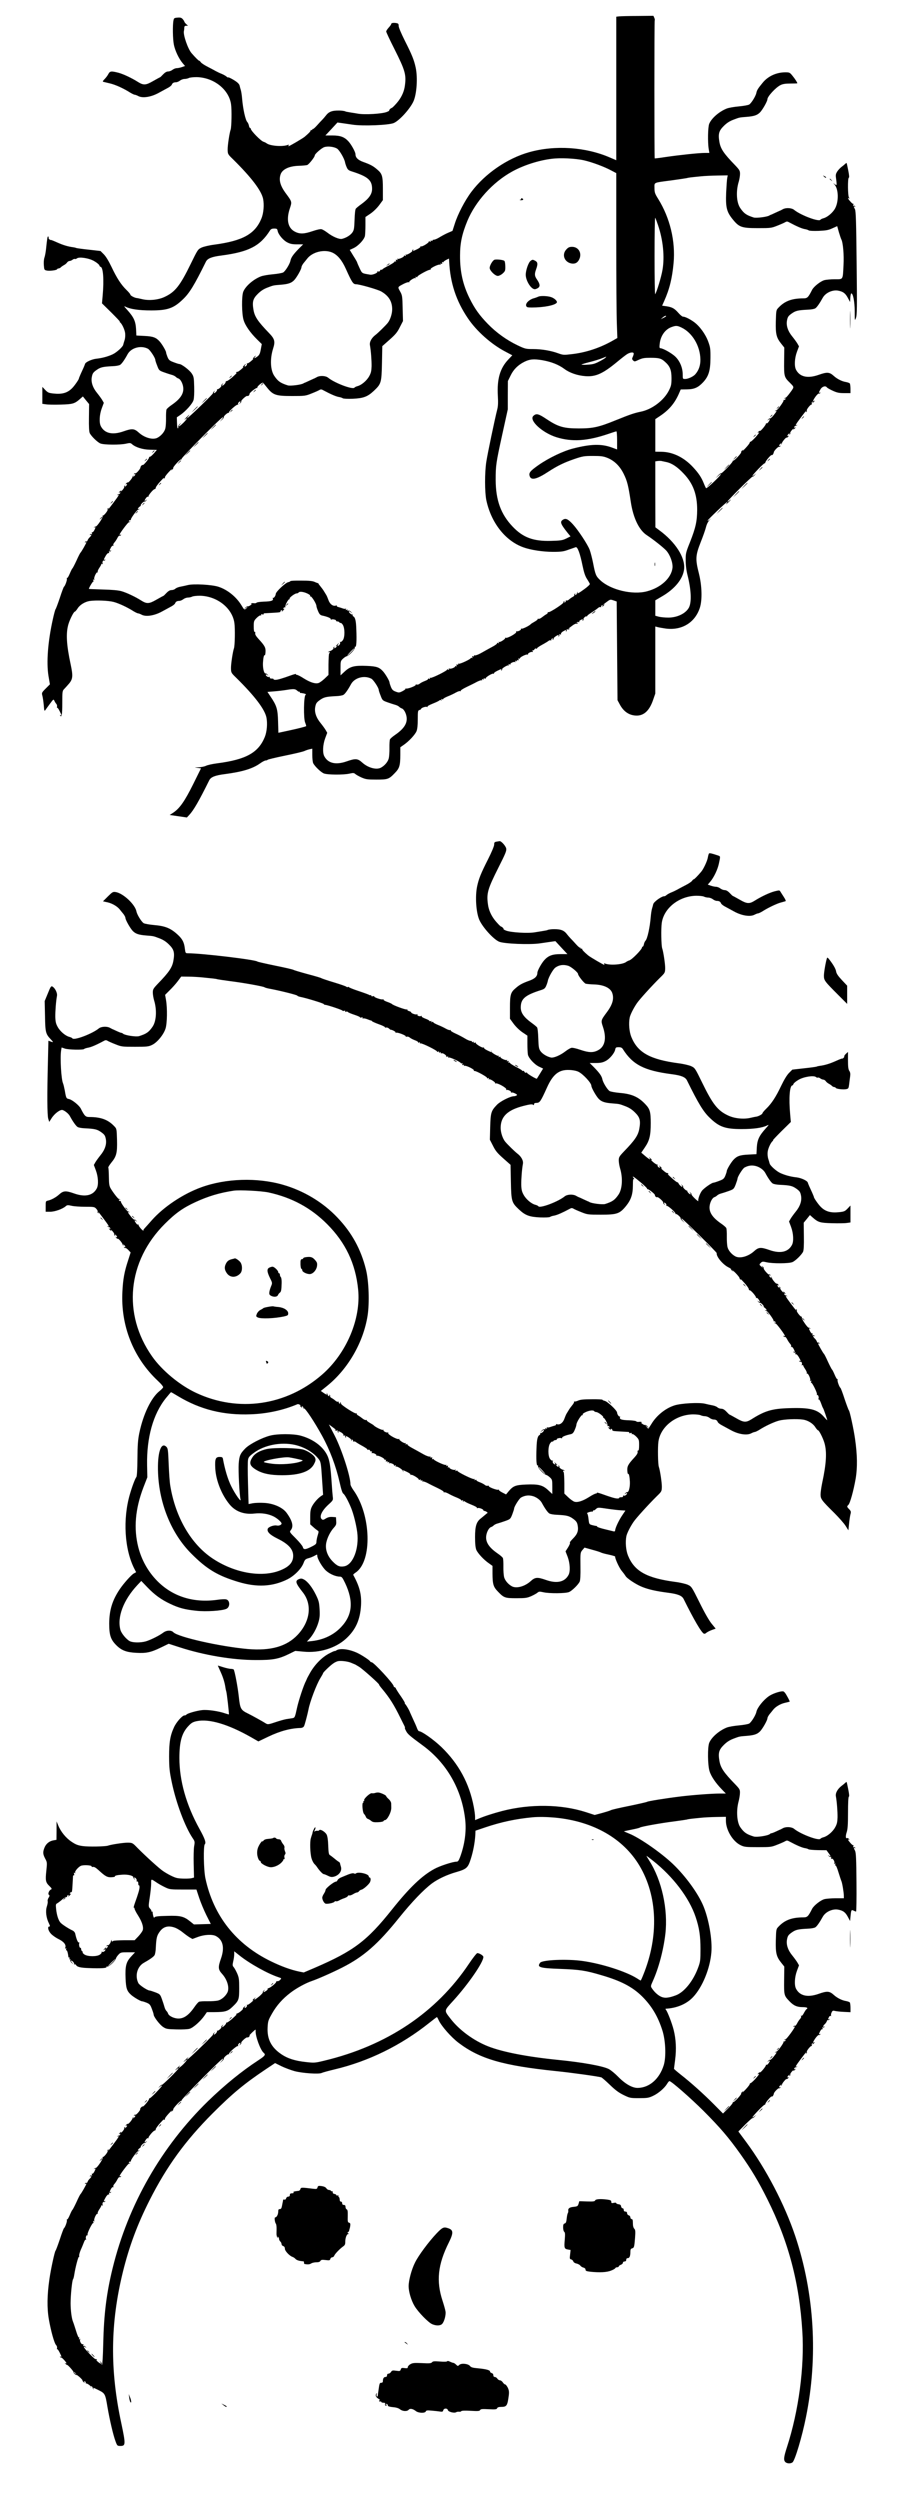 <?xml version="1.0" encoding="UTF-8" standalone="yes"?>
<svg version="1.0" xmlns="http://www.w3.org/2000/svg" width="1080" height="3008" viewBox="0 0 1080 3008" preserveAspectRatio="xMidYMid meet">
  <g transform="translate(0,3008) scale(0.1,-0.1)" fill="#000000" stroke="none">
    <path d="M7453 29883 l-33 -4 0 -864 0 -863 -77 33 c-293 127 -661 151 -971
64 -264 -74 -531 -257 -697 -478 -78 -104 -164 -269 -200 -385 l-27 -84 -51
-22 c-29 -12 -73 -36 -100 -52 -26 -17 -58 -31 -71 -32 -13 0 -22 -5 -18 -10
3 -5 -2 -6 -12 -3 -11 5 -15 3 -10 -5 5 -8 1 -9 -12 -4 -10 4 -15 4 -12 0 11
-10 -80 -67 -93 -58 -7 4 -9 3 -6 -3 3 -5 -14 -19 -39 -31 -51 -25 -58 -27
-48 -10 5 7 3 8 -5 4 -7 -5 -10 -10 -7 -13 9 -9 -65 -54 -76 -47 -7 5 -8 2 -3
-6 6 -10 4 -12 -9 -7 -9 4 -15 3 -12 -1 7 -12 -63 -44 -76 -36 -7 5 -8 2 -3
-6 6 -10 4 -12 -8 -7 -12 4 -14 2 -10 -10 4 -11 2 -14 -5 -9 -7 4 -12 2 -12
-3 0 -6 -31 -26 -69 -46 -38 -19 -72 -39 -76 -45 -3 -6 -10 -8 -15 -5 -4 3
-11 -2 -14 -11 -4 -10 -12 -14 -23 -10 -10 4 -14 4 -10 0 14 -14 -53 -44 -86
-39 -103 17 -96 13 -128 80 -16 34 -29 65 -29 68 0 4 -20 39 -45 78 l-44 72
47 22 c56 26 127 102 136 146 3 17 6 76 6 130 l0 98 61 41 c35 24 79 67 105
102 l44 60 0 134 c0 156 -8 184 -69 235 -47 41 -80 59 -169 91 -63 23 -92 52
-92 93 0 25 -47 111 -82 151 -49 55 -98 74 -196 74 l-84 0 73 78 72 78 51 -7
c28 -4 87 -13 131 -19 122 -19 440 -6 497 20 68 30 195 170 236 260 40 89 53
285 27 407 -20 92 -44 152 -131 324 -43 86 -74 159 -74 177 0 26 -4 30 -32 35
-36 5 -58 0 -58 -13 0 -5 -13 -24 -30 -42 -16 -18 -30 -39 -30 -47 0 -8 44
-103 99 -211 129 -257 144 -308 126 -440 -8 -65 -36 -130 -78 -185 -33 -43
-75 -85 -83 -85 -9 0 -36 -30 -27 -30 4 -1 -8 -8 -27 -16 -55 -24 -272 -37
-355 -21 -16 3 -52 9 -80 13 -55 9 -64 11 -67 14 -6 4 -45 10 -73 10 -90 1
-127 -14 -165 -65 -8 -11 -26 -31 -39 -45 -14 -14 -44 -46 -67 -72 -23 -26
-45 -44 -48 -41 -3 4 -6 1 -6 -6 0 -7 -4 -9 -10 -6 -5 3 -10 1 -10 -5 0 -10
-17 -29 -72 -76 -23 -19 -184 -114 -195 -114 -2 0 -1 5 3 12 5 8 2 9 -12 4
-60 -24 -215 -12 -254 20 -8 6 -25 15 -37 18 -33 10 -153 133 -153 156 0 5 -4
10 -9 10 -5 0 -11 13 -14 29 -3 16 -12 35 -19 42 -23 23 -53 161 -63 284 -3
38 -10 84 -15 100 -5 17 -12 41 -15 55 -3 16 -23 37 -52 56 -46 30 -86 49 -89
42 -1 -2 -10 4 -20 13 -11 9 -35 22 -54 30 -19 7 -53 23 -75 35 -22 13 -69 37
-103 55 -35 18 -69 41 -75 51 -7 10 -15 18 -20 18 -7 0 -47 40 -91 91 -44 51
-101 217 -92 264 3 11 5 30 5 43 1 16 7 22 23 22 l22 0 -22 20 c-12 12 -22 24
-22 29 0 4 -9 18 -19 30 -16 18 -28 22 -63 19 -39 -3 -44 -6 -49 -33 -12 -55
-9 -229 5 -295 15 -72 60 -167 105 -220 l29 -34 -37 -13 c-20 -7 -48 -13 -62
-13 -15 0 -38 -9 -52 -20 -14 -11 -37 -20 -52 -20 -19 0 -39 -12 -61 -35 -18
-19 -34 -35 -37 -35 -2 0 -39 -20 -83 -45 -88 -51 -116 -53 -183 -11 -74 47
-178 96 -236 111 -87 22 -102 20 -121 -17 -9 -18 -30 -45 -46 -61 -18 -18 -24
-29 -16 -31 7 -2 44 -11 83 -20 65 -15 164 -60 247 -113 21 -12 43 -23 50 -23
7 0 27 -7 43 -16 52 -28 154 -12 245 38 41 22 92 50 114 62 21 11 41 28 44 36
8 21 23 30 50 30 13 0 35 9 49 20 14 11 39 20 55 20 16 0 39 5 51 11 12 7 54
11 95 11 206 -4 389 -149 414 -327 10 -68 6 -275 -5 -305 -14 -39 -37 -191
-36 -240 1 -54 3 -57 63 -115 224 -221 343 -378 364 -478 14 -72 6 -171 -20
-235 -77 -188 -225 -270 -570 -316 -57 -7 -124 -23 -149 -34 -46 -21 -48 -24
-133 -198 -127 -261 -188 -338 -313 -396 -77 -37 -191 -48 -274 -27 -30 7 -58
13 -64 13 -23 2 -75 29 -75 40 0 7 -21 32 -46 56 -65 63 -117 143 -180 276
-35 73 -69 129 -94 154 l-40 40 -142 16 c-78 8 -146 18 -150 20 -5 3 -21 7
-36 9 -64 8 -125 27 -196 59 -42 19 -76 32 -76 29 0 -3 -7 0 -15 7 -8 7 -13
16 -10 20 3 5 1 11 -4 14 -9 6 -13 -19 -27 -154 -4 -35 -12 -80 -19 -100 -7
-20 -10 -59 -7 -92 4 -53 6 -57 33 -63 36 -8 123 3 127 16 2 5 10 9 17 9 8 0
20 6 27 13 7 8 25 20 38 27 14 7 31 21 38 32 7 10 21 18 30 18 9 0 26 7 36 15
10 8 23 12 28 9 5 -3 16 0 24 7 27 22 149 3 210 -34 30 -17 57 -40 60 -49 3
-10 9 -18 13 -18 33 0 45 -152 27 -348 l-8 -92 112 -110 c61 -61 108 -110 103
-110 -4 0 -3 -4 2 -8 23 -16 57 -88 62 -132 3 -28 0 -63 -8 -86 -7 -22 -14
-45 -15 -51 -4 -26 -81 -95 -129 -117 -56 -26 -127 -45 -194 -52 -55 -6 -131
-40 -137 -63 -6 -19 -23 -58 -53 -122 -11 -25 -21 -49 -21 -53 0 -12 -55 -91
-83 -118 -56 -56 -120 -74 -222 -63 -58 6 -69 11 -100 43 l-35 37 0 -102 0
-102 44 -6 c24 -4 104 -5 178 -3 144 4 166 10 232 68 l34 30 37 -46 38 -46 -2
-163 c-2 -110 2 -172 10 -187 19 -38 92 -109 128 -124 42 -17 237 -19 310 -2
44 10 53 9 69 -5 43 -39 129 -66 216 -68 l85 -2 -35 -41 c-19 -22 -41 -41 -47
-41 -7 0 -12 -4 -12 -10 0 -15 -67 -95 -75 -90 -9 5 -28 -15 -29 -30 0 -17
-52 -76 -61 -70 -5 3 -12 0 -16 -6 -4 -8 -3 -9 4 -5 18 11 14 -10 -5 -25 -15
-12 -16 -12 -8 1 5 9 5 12 -1 7 -5 -5 -9 -12 -9 -15 0 -14 -48 -71 -55 -67 -4
3 -14 -3 -21 -12 -10 -12 -10 -14 -1 -9 18 11 15 -9 -5 -25 -14 -12 -16 -12
-8 0 5 10 4 12 -4 7 -6 -4 -9 -11 -6 -16 3 -5 -7 -21 -21 -37 -15 -15 -23 -21
-19 -13 8 13 7 13 -8 1 -19 -15 -23 -26 -6 -15 7 4 10 1 7 -7 -3 -8 -10 -14
-15 -14 -6 0 -15 -4 -20 -9 -5 -5 -3 -6 5 -2 23 14 12 -8 -45 -83 -59 -79 -82
-107 -68 -82 5 10 4 12 -4 7 -6 -4 -9 -12 -5 -17 6 -11 -45 -75 -57 -72 -5 2
-6 -3 -3 -10 5 -15 -67 -122 -83 -122 -6 0 -15 -4 -20 -9 -5 -5 -3 -6 5 -2 16
9 15 1 -3 -35 -9 -16 -20 -27 -25 -24 -6 4 -7 -1 -3 -11 4 -11 3 -15 -5 -10
-6 3 -14 1 -18 -5 -4 -8 -3 -9 4 -5 20 12 13 -10 -8 -29 -11 -10 -22 -26 -25
-36 -4 -11 -10 -17 -15 -14 -5 3 -12 0 -16 -6 -4 -8 -3 -9 4 -5 7 4 12 4 12 0
0 -9 -62 -118 -71 -124 -4 -3 -26 -45 -48 -95 -23 -49 -45 -92 -50 -95 -4 -3
-18 -31 -31 -62 -13 -31 -27 -55 -32 -52 -4 3 -5 -1 -3 -9 6 -13 -21 -88 -35
-97 -4 -3 -27 -63 -50 -135 -24 -71 -47 -132 -51 -135 -4 -3 -19 -58 -33 -122
-59 -264 -79 -519 -52 -682 l17 -100 -51 -51 c-48 -48 -49 -52 -40 -85 5 -19
13 -70 17 -114 5 -68 8 -76 19 -60 7 10 32 45 56 77 41 56 43 57 53 35 5 -13
16 -29 23 -37 7 -8 11 -22 9 -33 -3 -10 -2 -16 2 -14 4 3 17 -15 29 -40 25
-51 27 -58 10 -48 -7 4 -8 3 -4 -5 19 -30 26 12 26 148 0 143 1 149 24 172 13
13 40 44 60 67 43 53 46 91 17 227 -51 237 -59 377 -27 485 18 60 64 150 76
150 5 0 21 18 35 40 27 43 88 80 145 89 78 11 226 5 290 -12 63 -17 166 -65
242 -114 21 -12 43 -23 50 -23 7 0 27 -7 43 -16 52 -28 154 -12 245 38 41 22
92 50 114 62 21 11 41 28 44 36 8 21 23 30 50 30 13 0 35 9 49 20 14 11 39 20
55 20 16 0 39 5 51 11 12 7 54 11 95 11 206 -4 389 -149 414 -327 10 -68 6
-275 -5 -305 -14 -39 -37 -191 -36 -240 1 -54 3 -57 63 -115 224 -221 343
-378 364 -478 14 -72 6 -171 -20 -235 -77 -188 -225 -271 -571 -316 -57 -7
-119 -21 -137 -30 -18 -9 -58 -17 -89 -18 -55 -1 -55 -1 -13 -7 l42 -6 -94
-190 c-101 -203 -161 -289 -237 -341 l-46 -30 104 -15 103 -15 29 31 c53 57
116 166 240 416 20 40 70 60 189 75 212 28 334 65 425 130 26 19 56 34 66 34
11 0 21 4 23 8 2 4 96 27 209 50 113 23 219 48 235 56 16 8 44 17 62 21 l32 7
0 -77 c0 -42 5 -86 11 -98 19 -38 92 -108 128 -123 42 -17 237 -19 310 -2 44
10 53 9 69 -5 10 -9 44 -28 75 -42 51 -22 71 -25 178 -25 138 0 151 4 222 78
57 58 66 89 67 219 l0 92 43 30 c62 43 134 121 152 163 10 26 15 70 15 144 0
97 2 106 20 111 11 3 20 9 20 13 0 13 58 33 71 24 7 -4 10 -3 6 3 -4 6 25 22
66 38 40 16 75 33 78 38 4 5 12 6 19 2 9 -6 11 -4 5 5 -6 10 -4 12 9 7 9 -4
15 -3 12 1 -3 5 21 19 52 32 31 12 76 33 100 47 23 13 47 21 54 17 6 -4 8 -3
5 3 -4 6 27 26 71 47 42 20 97 47 122 61 25 13 51 22 58 20 8 -3 10 0 6 7 -5
8 -2 9 10 5 11 -5 15 -3 10 5 -5 8 -1 9 12 4 10 -4 15 -4 12 0 -11 10 80 67
93 58 7 -4 9 -3 6 3 -3 5 14 19 39 31 51 25 58 27 48 10 -5 -7 -3 -8 5 -4 7 5
10 10 7 13 -9 9 65 54 76 47 7 -5 8 -2 3 6 -6 10 -4 12 9 7 9 -4 15 -3 12 2
-7 11 43 33 56 25 7 -5 8 -2 3 6 -6 10 -4 12 9 7 11 -5 15 -3 10 5 -5 7 -2 9
9 5 12 -4 14 -2 10 10 -4 11 -2 14 5 9 7 -4 12 -3 12 3 0 15 78 53 92 45 6 -4
8 -3 5 3 -7 12 40 36 54 28 5 -3 6 2 2 11 -4 11 -2 15 4 11 6 -4 14 0 17 9 4
9 13 14 22 10 8 -3 13 -2 10 2 -3 5 23 23 57 42 34 18 70 40 79 47 9 8 22 12
28 8 6 -3 9 -1 8 6 -2 6 3 14 11 17 9 3 11 0 6 -8 -6 -9 -4 -11 4 -6 7 5 10
11 7 14 -6 6 43 42 57 42 5 0 5 -5 1 -12 -4 -7 -3 -8 5 -4 6 4 8 12 5 18 -5 7
-1 9 9 5 10 -4 14 -2 11 6 -2 7 9 20 25 30 34 20 45 22 35 5 -4 -7 -3 -8 5 -4
6 4 8 12 5 18 -5 7 -1 9 9 5 9 -3 19 -1 23 5 5 7 2 8 -7 3 -21 -12 0 7 44 39
20 15 41 25 46 21 5 -3 13 0 17 6 5 8 3 9 -6 4 -9 -6 -11 -4 -6 4 5 7 15 10
23 7 8 -3 11 -2 8 4 -3 5 3 14 14 19 26 14 34 14 25 -1 -5 -7 -3 -8 5 -4 7 5
10 11 7 14 -9 8 25 42 35 36 5 -3 9 -1 9 5 0 5 24 24 53 41 28 18 62 41 74 52
12 11 26 17 33 13 6 -3 9 -1 8 6 -2 6 3 14 11 17 8 3 11 0 7 -7 -11 -17 0 -13
15 6 12 15 12 16 -1 8 -22 -12 -2 6 42 38 34 25 38 26 75 13 l38 -13 5 -594 5
-594 27 -50 c47 -89 117 -135 205 -135 88 0 153 62 196 187 l27 78 0 404 0
403 23 -6 c12 -4 56 -12 97 -18 195 -28 357 68 416 248 31 94 26 267 -11 414
-44 173 -41 217 21 375 29 72 58 155 65 185 9 35 25 65 44 85 25 24 25 25 3 6
-15 -14 -28 -21 -28 -15 0 10 225 224 236 224 4 0 -1 -10 -12 -22 -10 -13 -2
-7 19 11 20 19 37 37 37 40 0 2 -9 -4 -20 -14 -11 -10 -20 -14 -20 -9 0 13
295 306 301 299 3 -3 14 5 25 17 l19 23 -22 -19 c-13 -11 -23 -16 -23 -11 0
12 133 150 145 150 5 0 10 5 10 10 0 16 67 95 76 90 8 -6 22 12 26 34 2 18 54
71 64 65 4 -2 11 1 15 7 4 8 3 9 -4 5 -18 -11 -14 10 5 25 15 12 16 12 8 -1
-5 -9 -5 -12 1 -7 5 5 9 12 9 15 0 14 48 71 55 67 4 -3 14 3 21 12 10 12 10
14 2 9 -19 -11 -16 9 4 25 14 12 16 12 8 0 -5 -10 -4 -12 4 -7 6 4 9 11 6 16
-3 5 7 21 21 37 15 15 23 21 19 13 -8 -13 -7 -13 8 -1 19 15 23 26 6 15 -7 -4
-10 -1 -7 7 3 8 10 14 15 14 6 0 15 4 20 9 5 5 3 6 -4 2 -24 -14 -13 8 44 83
59 79 82 107 68 82 -5 -10 -4 -12 4 -7 6 4 9 12 5 17 -6 11 45 75 57 72 5 -2
6 3 3 11 -3 8 0 17 7 22 8 5 10 3 4 -7 -8 -12 -6 -12 8 0 18 15 23 26 7 16
-19 -12 -10 12 20 54 17 23 35 39 40 36 5 -3 12 0 16 6 4 8 3 9 -4 5 -18 -11
-14 5 8 42 20 33 61 44 76 21 4 -6 35 -24 70 -40 52 -24 77 -29 139 -29 l75 0
0 53 c0 28 -4 57 -8 63 -4 6 -26 14 -49 18 -45 7 -103 36 -143 72 -53 48 -80
50 -183 14 -133 -47 -228 -25 -273 62 -22 43 -17 138 11 214 l25 67 -20 35
c-11 18 -38 55 -59 81 -54 65 -78 134 -65 197 8 41 16 53 55 81 49 35 77 41
194 47 39 1 79 8 91 16 19 11 54 62 90 127 33 60 118 99 186 86 58 -11 86 -31
115 -85 l28 -52 3 52 c2 29 7 52 12 52 21 0 40 -97 41 -214 0 -119 1 -120 15
-81 13 35 14 122 8 660 -5 496 -9 625 -20 647 -17 33 -18 41 -2 32 7 -4 8 -3
4 5 -4 6 -12 8 -18 5 -8 -5 -9 -1 -4 12 4 10 4 15 1 12 -4 -4 -20 8 -36 27
-31 34 -37 51 -16 39 10 -6 10 -4 0 7 -16 16 -18 236 -3 241 7 2 4 33 -7 88
-9 47 -18 87 -20 89 -1 2 -8 -3 -16 -10 -8 -8 -28 -25 -46 -38 -17 -13 -41
-39 -52 -57 -18 -30 -19 -41 -11 -94 5 -33 6 -62 4 -65 -3 -3 -15 3 -26 12
-16 14 -16 12 3 -9 48 -55 51 -204 5 -287 -28 -51 -93 -105 -139 -117 -16 -4
-33 -12 -37 -18 -18 -28 -239 55 -318 120 -29 23 -95 27 -132 8 -18 -10 -35
-19 -38 -19 -3 -1 -27 -12 -55 -25 -27 -13 -52 -24 -55 -25 -3 0 -11 -4 -17
-8 -26 -17 -158 -33 -188 -24 -88 28 -117 48 -161 112 -47 67 -55 203 -19 320
8 28 15 69 15 93 0 38 -6 48 -60 105 -135 139 -174 196 -188 279 -17 97 -6
135 53 193 36 36 71 58 116 75 73 28 71 27 159 34 87 7 126 19 160 53 31 31
90 135 90 159 0 33 100 142 157 170 28 14 60 19 120 19 46 0 83 1 83 3 0 10
-27 52 -58 90 -32 40 -37 42 -86 42 -107 0 -208 -46 -272 -124 -57 -69 -71
-91 -77 -123 -8 -40 -60 -124 -87 -141 -12 -7 -68 -17 -123 -22 -56 -5 -122
-16 -147 -26 -91 -36 -184 -117 -211 -184 -16 -39 -19 -224 -6 -302 l8 -48
-56 0 c-69 0 -298 -24 -470 -49 -71 -11 -131 -18 -132 -17 -5 4 -5 1657 0
1662 3 3 1 17 -5 30 l-11 24 -191 -2 c-105 0 -206 -3 -223 -5z m-3392 -1593
c29 -22 84 -116 93 -161 2 -13 11 -41 20 -61 13 -30 24 -39 63 -51 192 -61
243 -105 243 -209 0 -64 -37 -117 -129 -184 -31 -22 -61 -47 -67 -55 -7 -8
-13 -64 -15 -134 -4 -107 -7 -124 -27 -153 -24 -33 -74 -64 -124 -76 -33 -8
-114 26 -178 76 -25 19 -56 37 -68 40 -13 4 -59 -6 -108 -23 -103 -35 -155
-37 -214 -6 -84 43 -106 145 -59 283 25 75 25 77 -47 174 -71 95 -90 166 -64
236 23 58 101 95 214 99 46 1 92 6 104 9 21 7 92 97 92 116 0 18 83 90 115
100 44 14 121 4 156 -20z m2970 -139 c97 -22 243 -76 330 -123 l59 -31 0 -821
c0 -452 3 -898 7 -992 l6 -171 -67 -38 c-149 -83 -314 -137 -480 -156 -99 -12
-107 -11 -165 10 -88 32 -200 51 -303 51 -86 0 -95 2 -184 44 -134 64 -258
153 -361 259 -102 105 -158 184 -219 307 -80 162 -116 319 -115 514 0 153 24
262 89 420 98 234 304 462 535 590 136 76 321 136 477 155 105 14 289 5 391
-18z m1725 -213 c-4 -18 -9 -98 -13 -176 -7 -179 6 -231 79 -321 77 -95 107
-106 303 -106 154 0 163 1 235 30 41 16 84 35 95 42 17 10 26 10 50 -4 84 -45
146 -72 181 -79 22 -3 45 -11 51 -16 8 -6 58 -8 120 -6 89 4 118 9 165 31 l58
26 20 -72 c12 -40 25 -79 30 -88 20 -38 33 -186 26 -308 -9 -183 -2 -171 -105
-171 -47 0 -104 -5 -126 -11 -46 -13 -126 -76 -147 -116 -47 -93 -58 -103
-105 -103 -138 0 -224 -32 -298 -110 -30 -31 -30 -32 -34 -167 -4 -154 7 -197
67 -271 l35 -44 -2 -163 c-2 -186 0 -193 73 -264 38 -37 43 -47 34 -64 -17
-32 -80 -112 -88 -112 -5 0 -12 -4 -17 -9 -5 -5 -2 -6 6 -1 9 5 12 3 9 -6 -3
-8 -11 -13 -17 -11 -7 1 -10 -1 -7 -6 6 -10 -72 -117 -84 -117 -5 0 -12 -4
-17 -9 -5 -5 -3 -6 5 -2 21 13 13 -6 -24 -51 -19 -24 -39 -41 -44 -38 -4 3
-14 -3 -21 -13 -13 -15 -12 -16 4 -3 21 17 22 8 1 -24 -9 -14 -20 -22 -25 -19
-5 3 -8 2 -7 -3 4 -11 -63 -93 -72 -88 -4 3 -14 -3 -21 -12 -10 -12 -10 -14
-1 -9 24 14 11 -7 -34 -58 -26 -28 -52 -51 -58 -51 -6 -1 -10 -5 -9 -10 1 -6
-21 -35 -49 -65 -28 -30 -44 -46 -37 -35 13 18 13 19 -4 6 -9 -8 -15 -16 -13
-19 10 -9 -86 -112 -98 -105 -6 3 -7 2 -3 -2 8 -10 -132 -157 -143 -150 -4 2
-20 -10 -36 -28 l-29 -32 33 29 c17 17 32 26 32 21 0 -16 -171 -178 -179 -169
-4 5 -17 32 -28 60 -28 70 -62 121 -128 192 -109 118 -242 183 -377 186 l-78
1 0 196 0 196 54 36 c110 73 178 153 229 268 l23 53 74 1 c90 1 136 22 197 87
66 72 86 140 87 288 1 113 -2 132 -27 200 -33 90 -104 187 -172 236 -53 38
-108 64 -132 64 -9 0 -33 20 -55 45 -48 55 -77 70 -145 80 l-51 7 25 56 c64
143 96 273 113 456 24 265 -43 543 -185 772 -40 64 -45 78 -45 132 0 71 -19
62 208 92 92 13 174 25 182 27 8 3 31 7 50 9 19 2 71 8 115 12 44 5 136 9 204
10 l123 2 -6 -32z m-833 -568 c61 -179 81 -381 53 -540 -15 -85 -65 -251 -87
-290 -5 -8 -8 191 -8 460 0 265 3 468 8 460 5 -8 20 -49 34 -90z m-4580 -69
c9 -44 68 -114 117 -138 34 -18 61 -23 117 -23 l73 0 -53 -53 c-68 -70 -92
-105 -100 -144 -8 -40 -60 -124 -87 -141 -12 -7 -68 -17 -123 -22 -56 -5 -122
-16 -147 -26 -91 -36 -184 -117 -211 -184 -21 -52 -19 -269 4 -341 19 -65 81
-153 162 -233 l57 -56 -12 -64 c-9 -51 -18 -68 -40 -85 -34 -25 -48 -27 -30
-6 20 24 5 18 -16 -7 -13 -14 -14 -19 -4 -14 8 5 -3 -8 -25 -27 -22 -19 -44
-33 -50 -29 -5 3 -7 2 -3 -3 9 -9 -9 -35 -24 -35 -6 0 -5 7 2 15 20 24 5 18
-16 -7 -13 -14 -14 -19 -4 -14 8 5 -3 -8 -25 -27 -22 -19 -43 -33 -47 -31 -4
2 -10 -1 -14 -7 -5 -8 -2 -10 7 -5 8 5 -13 -16 -45 -45 -33 -30 -67 -54 -75
-54 -9 0 -15 -5 -14 -10 2 -12 -27 -45 -40 -45 -5 0 -3 8 4 18 13 15 12 16 -4
3 -9 -8 -15 -16 -12 -19 9 -9 -37 -52 -49 -45 -6 3 -8 2 -3 -2 8 -9 -20 -45
-36 -45 -5 0 -3 8 4 18 13 15 12 16 -3 3 -10 -7 -16 -17 -13 -21 5 -8 -297
-300 -310 -300 -5 0 0 9 10 20 10 11 16 20 14 20 -3 0 -21 -17 -40 -37 -18
-21 -24 -29 -11 -19 39 33 24 2 -21 -42 -45 -44 -73 -58 -41 -19 l19 22 -22
-18 c-12 -11 -19 -25 -17 -32 3 -7 1 -16 -4 -19 -5 -3 -10 24 -11 64 l-2 69
43 29 c66 46 145 134 158 178 7 24 10 86 8 160 -3 111 -5 124 -30 161 -27 41
-122 113 -149 113 -7 0 -38 10 -69 22 -49 18 -58 27 -73 62 -9 23 -17 47 -17
54 0 19 -49 102 -79 135 -43 47 -78 60 -182 65 l-97 5 -4 81 c-6 93 -28 140
-106 227 -42 47 -44 50 -17 37 57 -28 158 -43 305 -43 198 0 270 25 383 134
78 74 137 170 276 452 20 40 70 60 189 75 327 43 464 114 582 300 11 18 24 24
51 24 32 0 37 -3 42 -29z m658 -260 c63 -28 117 -93 163 -196 72 -160 88 -185
121 -185 44 0 260 -62 305 -87 90 -52 132 -120 132 -214 0 -55 -24 -128 -54
-165 -28 -34 -116 -120 -146 -143 -48 -36 -75 -85 -68 -124 12 -66 21 -184 20
-254 -2 -57 -7 -81 -29 -120 -29 -53 -93 -107 -140 -119 -16 -4 -33 -12 -37
-18 -18 -28 -239 55 -318 120 -29 23 -95 27 -132 8 -18 -10 -35 -19 -38 -19
-3 -1 -27 -12 -55 -25 -27 -13 -52 -24 -55 -25 -3 0 -11 -4 -17 -8 -26 -17
-158 -33 -188 -24 -88 28 -117 48 -161 112 -49 70 -55 206 -16 330 28 87 20
117 -50 189 -133 138 -172 195 -186 278 -17 97 -6 135 53 193 36 36 71 58 116
75 73 28 71 27 159 34 87 7 126 19 160 53 31 31 90 135 90 159 0 9 11 30 25
48 14 17 34 41 43 53 63 82 206 117 303 74z m1407 -108 c13 -258 84 -474 225
-682 104 -155 283 -314 452 -402 l83 -44 -49 -52 c-99 -105 -136 -234 -125
-433 5 -85 3 -129 -8 -170 -28 -110 -117 -533 -131 -628 -20 -130 -19 -362 0
-458 57 -272 228 -491 445 -569 90 -33 238 -55 358 -55 99 0 128 4 187 26 39
13 77 27 86 30 23 8 53 -75 83 -223 17 -81 31 -125 54 -160 17 -26 32 -53 34
-59 2 -7 -28 -35 -67 -63 -69 -51 -93 -62 -79 -38 4 7 3 9 -2 4 -5 -5 -9 -14
-9 -20 0 -5 -6 -12 -14 -15 -9 -3 -11 0 -6 8 5 9 4 11 -4 6 -6 -4 -9 -11 -6
-16 3 -5 -5 -14 -17 -21 -13 -6 -33 -20 -45 -31 -12 -11 -26 -17 -33 -13 -6 3
-9 1 -8 -6 2 -6 -3 -14 -11 -17 -9 -3 -11 0 -6 8 5 9 4 11 -4 6 -6 -4 -9 -11
-7 -14 7 -12 -165 -124 -181 -118 -8 3 -11 2 -8 -4 3 -5 -5 -14 -17 -21 -13
-7 -36 -23 -52 -36 -16 -13 -35 -22 -43 -19 -8 3 -12 2 -9 -3 3 -4 -14 -18
-37 -31 -23 -13 -44 -26 -47 -30 -14 -18 -101 -61 -111 -54 -7 4 -9 3 -6 -3 7
-12 -40 -36 -54 -28 -5 3 -6 0 -3 -8 6 -17 -110 -82 -129 -71 -6 4 -9 4 -5 -1
10 -10 -61 -57 -74 -49 -7 5 -8 2 -3 -6 6 -10 4 -12 -9 -7 -10 4 -15 3 -11 -3
3 -5 -25 -26 -62 -45 -37 -20 -95 -52 -128 -71 -33 -19 -68 -32 -78 -30 -10 3
-14 0 -10 -7 4 -6 0 -8 -10 -4 -12 4 -14 2 -10 -10 4 -10 2 -14 -4 -10 -6 4
-13 3 -15 -2 -6 -15 -130 -73 -145 -67 -9 4 -11 2 -7 -6 5 -7 2 -9 -9 -5 -12
4 -14 2 -10 -10 4 -11 2 -14 -5 -9 -7 4 -12 3 -12 -2 0 -14 -57 -35 -71 -26
-8 5 -9 3 -4 -6 6 -10 4 -12 -11 -6 -10 4 -15 4 -11 0 10 -10 -183 -106 -200
-100 -9 4 -11 1 -7 -6 5 -8 2 -9 -10 -5 -9 4 -15 3 -12 -2 3 -5 -16 -17 -42
-26 -26 -10 -53 -25 -61 -33 -8 -7 -22 -11 -33 -9 -10 3 -16 2 -13 -3 7 -12
-102 -53 -117 -44 -7 4 -10 3 -5 -1 4 -5 -12 -18 -35 -30 -40 -21 -46 -21 -83
-7 -33 12 -44 23 -58 56 -9 23 -17 47 -17 54 0 19 -49 102 -79 135 -45 49 -77
60 -195 65 -149 6 -199 -6 -264 -66 l-52 -48 0 86 c0 82 1 88 29 114 16 15 36
28 45 30 27 4 105 87 98 104 -3 8 -1 13 4 10 15 -10 20 70 14 212 -3 98 -13
141 -35 153 -9 4 -12 14 -9 20 4 7 3 9 -1 4 -9 -8 -45 20 -45 36 0 6 10 2 23
-9 l22 -19 -18 22 c-11 13 -25 19 -35 16 -10 -4 -13 -2 -8 5 5 8 1 10 -10 5
-13 -5 -15 -3 -9 7 5 8 4 11 -3 6 -6 -3 -21 -2 -34 3 -13 5 -36 12 -51 16 -15
3 -25 10 -22 15 3 6 -1 7 -10 4 -33 -13 -73 16 -90 65 -9 25 -21 53 -26 61 -5
8 -17 28 -27 44 -9 16 -29 43 -44 61 -15 18 -27 34 -25 36 1 2 0 3 -2 2 -2 -1
-20 5 -40 14 -27 13 -67 17 -168 17 -72 1 -129 -2 -127 -6 2 -3 -9 -9 -26 -13
-35 -8 -150 -116 -150 -142 -1 -23 -25 -55 -34 -46 -4 4 -4 0 -1 -9 10 -25
-20 -35 -110 -37 -44 -2 -83 -7 -86 -13 -4 -6 -19 -8 -33 -6 -15 3 -29 1 -33
-5 -4 -6 -1 -7 8 -3 8 4 3 -2 -11 -13 -14 -11 -30 -19 -37 -16 -6 2 -19 -6
-30 -18 l-18 -22 23 19 c27 23 30 16 3 -8 -18 -16 -20 -15 -54 41 -62 102
-168 187 -274 222 -79 27 -305 39 -373 21 -25 -6 -64 -15 -87 -19 -24 -4 -51
-15 -61 -24 -10 -10 -31 -17 -47 -17 -19 0 -38 -11 -61 -35 -18 -19 -34 -35
-37 -35 -2 0 -39 -20 -83 -45 -88 -51 -116 -53 -183 -11 -72 46 -177 95 -236
112 -41 12 -113 18 -227 21 -93 3 -168 6 -168 7 1 15 48 94 54 89 4 -4 4 1 0
11 -6 15 -4 17 6 11 9 -6 11 -4 5 4 -9 16 25 92 38 84 6 -3 7 -1 3 5 -3 6 5
27 19 48 14 20 25 41 25 46 0 5 5 6 12 2 6 -4 8 -3 5 4 -9 13 2 44 13 37 5 -3
12 0 16 6 4 8 3 9 -4 5 -17 -11 -15 2 10 45 12 22 28 37 35 35 8 -3 10 1 6 11
-4 10 -2 14 5 9 6 -3 14 -1 18 5 4 8 3 9 -4 5 -16 -10 -15 -1 3 35 9 17 21 27
27 23 7 -5 8 -3 3 5 -4 7 1 22 13 34 11 12 27 37 36 55 9 18 21 30 26 27 5 -3
12 0 16 6 4 8 3 9 -4 5 -7 -4 -12 -3 -12 2 0 13 100 147 110 147 5 0 12 4 17
9 5 5 2 6 -6 1 -9 -5 -12 -3 -9 6 3 8 11 13 17 11 7 -1 10 1 7 6 -6 10 72 117
84 117 5 0 12 4 17 9 5 5 3 6 -4 2 -22 -13 -14 12 9 28 12 9 18 16 13 16 -4 0
2 11 15 25 12 13 26 22 30 20 4 -3 14 3 21 13 13 15 12 16 -4 3 -21 -17 -22
-8 -1 24 9 14 21 22 28 18 6 -3 8 -3 4 2 -9 9 58 90 75 90 7 0 12 7 12 16 0 8
24 42 54 75 29 32 50 53 45 45 -5 -9 -3 -12 5 -7 6 4 9 10 7 14 -2 4 18 32 46
62 28 30 44 46 37 35 -13 -18 -13 -19 4 -6 9 8 15 16 13 19 -9 9 86 112 97
105 5 -3 7 -1 3 5 -7 11 479 502 497 502 6 0 0 -12 -14 -27 l-24 -28 27 24
c15 13 25 27 23 31 -7 11 50 61 60 53 4 -5 5 -3 2 3 -7 13 92 101 108 96 5 -2
7 0 3 4 -9 8 10 34 24 34 6 0 4 -8 -3 -17 -13 -16 -12 -17 3 -4 10 7 16 17 13
21 -7 11 62 73 73 66 10 -6 27 10 27 26 0 13 82 77 90 70 3 -4 5 -2 3 4 -4 15
61 69 71 58 4 -5 27 -33 50 -62 70 -86 105 -97 296 -97 154 0 163 1 235 30 41
16 84 35 95 42 17 10 26 10 50 -4 84 -45 146 -72 181 -79 22 -3 45 -11 51 -16
8 -6 58 -8 120 -6 129 6 178 24 254 95 89 84 93 97 98 333 l4 205 87 77 c71
63 94 90 124 151 l38 74 -4 154 c-3 145 -5 157 -31 203 -30 55 -33 51 46 92
26 13 53 22 60 18 7 -4 9 -4 5 1 -10 10 61 57 74 49 7 -5 8 -2 3 6 -6 10 -4
12 9 7 10 -4 15 -3 11 3 -6 10 131 86 152 84 7 -1 10 2 8 7 -8 12 94 62 112
55 9 -4 11 -2 7 6 -5 7 -2 9 9 5 12 -4 14 -2 10 10 -4 11 -2 14 5 9 7 -4 12
-3 12 2 0 4 15 16 33 25 17 8 32 16 32 16 1 1 2 -16 3 -36z m2612 -658 c0 -2
-15 -12 -32 -20 l-33 -16 24 21 c22 19 41 26 41 15z m183 -135 c132 -62 227
-221 230 -385 1 -71 -19 -130 -62 -179 -24 -27 -86 -56 -121 -56 -30 0 -30 0
-30 55 0 77 -33 159 -87 212 -41 41 -150 103 -182 103 -11 0 -13 12 -8 54 10
95 66 174 143 201 53 19 67 18 117 -5z m-6422 -256 c25 -13 89 -110 89 -135 0
-7 10 -38 23 -70 21 -56 24 -58 82 -79 33 -12 74 -25 92 -30 18 -4 39 -15 48
-23 8 -9 23 -18 33 -21 25 -8 52 -58 58 -106 9 -75 -33 -139 -137 -211 -31
-21 -60 -46 -64 -56 -4 -10 -7 -56 -6 -103 1 -47 -3 -102 -8 -124 -10 -42 -50
-89 -95 -113 -55 -29 -156 -1 -226 63 -53 48 -80 50 -183 14 -133 -47 -228
-25 -273 62 -22 43 -17 138 11 214 l25 67 -20 35 c-11 18 -38 55 -59 81 -54
65 -78 134 -65 197 8 41 16 53 55 81 49 35 77 41 194 47 39 1 79 8 91 16 19
11 55 62 91 129 43 77 159 109 244 65z m5849 -59 c0 -8 -5 -26 -12 -40 -10
-21 -9 -29 5 -42 15 -16 20 -15 68 8 43 20 68 24 138 24 106 0 131 -7 176 -47
61 -53 80 -100 80 -198 0 -74 -4 -93 -29 -144 -60 -123 -206 -233 -343 -260
-77 -16 -125 -32 -303 -104 -200 -81 -270 -97 -440 -97 -183 0 -249 19 -389
112 -98 66 -125 72 -160 38 -54 -53 109 -203 279 -256 187 -58 371 -46 624 40
50 17 93 31 98 31 4 0 8 -49 8 -109 l0 -109 -65 24 c-124 45 -252 42 -463 -12
-120 -30 -293 -113 -417 -199 -105 -74 -122 -95 -106 -138 19 -49 87 -32 221
56 114 74 191 111 318 155 99 33 116 36 222 36 95 0 124 -4 170 -22 86 -34
153 -99 200 -195 41 -83 55 -137 85 -337 29 -192 99 -338 192 -399 85 -56 207
-154 237 -188 47 -55 79 -148 73 -206 -15 -123 -140 -238 -308 -282 -172 -46
-437 17 -561 133 -53 49 -60 67 -87 207 -11 55 -29 126 -41 159 -25 66 -138
237 -202 307 -56 61 -83 75 -114 59 -46 -25 -39 -49 49 -160 l36 -44 -52 -26
c-46 -22 -68 -25 -182 -28 -214 -6 -338 40 -464 173 -141 149 -202 316 -203
561 0 175 4 202 80 549 l66 300 0 170 1 170 33 67 c35 73 88 125 162 163 67
34 116 38 219 21 109 -19 197 -54 266 -105 64 -48 158 -80 254 -87 124 -9 210
30 383 173 48 40 102 82 120 93 39 23 78 26 78 5z m-339 -48 c-6 -8 -41 -29
-78 -48 -54 -28 -80 -34 -142 -37 -42 -3 -73 -1 -70 2 3 3 48 17 100 30 52 13
117 33 144 44 28 11 52 20 54 21 2 1 -2 -5 -8 -12z m734 -1257 c67 -15 131
-58 208 -140 113 -119 161 -250 161 -435 -1 -138 -18 -214 -85 -385 -52 -129
-54 -139 -53 -225 0 -58 8 -120 22 -176 44 -174 51 -323 17 -389 -37 -70 -139
-121 -248 -121 -41 0 -93 5 -116 11 l-41 11 0 93 0 93 82 48 c155 90 253 212
265 329 14 139 -105 324 -299 466 l-47 35 -1 397 0 397 28 4 c15 2 34 2 42 1
8 -2 38 -8 65 -14z m-4327 -1580 c28 -13 41 -24 36 -31 -4 -8 -3 -9 4 -5 12 7
72 -88 72 -116 0 -9 9 -37 20 -62 14 -34 26 -47 47 -52 63 -13 108 -32 105
-43 -1 -7 2 -9 8 -6 14 9 62 -3 56 -13 -2 -4 5 -9 17 -9 12 -1 23 -7 25 -13 2
-5 8 -8 12 -5 5 3 17 -7 27 -22 26 -40 27 -149 1 -186 -11 -15 -24 -24 -30
-21 -7 4 -8 2 -4 -5 8 -13 -10 -41 -26 -41 -6 0 -5 7 2 15 20 24 5 18 -16 -7
-12 -13 -13 -18 -4 -13 13 8 13 7 1 -8 -15 -19 -36 -23 -25 -5 4 7 3 8 -5 4
-6 -4 -9 -11 -6 -16 5 -8 -30 -34 -47 -35 -3 0 -10 -4 -15 -9 -5 -5 -3 -6 5
-2 13 8 17 -6 5 -18 -4 -4 -7 -63 -8 -132 l0 -125 -47 -45 c-27 -25 -60 -49
-75 -53 -39 -11 -100 9 -178 58 -35 23 -72 41 -80 41 -9 0 -14 4 -11 9 4 5
-22 -1 -56 -13 -114 -41 -165 -56 -192 -56 -15 0 -25 4 -22 8 2 4 -8 8 -22 7
-17 0 -26 5 -24 13 1 8 -2 11 -8 7 -12 -7 -40 12 -40 27 0 6 8 4 18 -3 15 -13
16 -12 4 3 -8 10 -19 16 -25 15 -18 -3 -34 63 -31 127 4 66 12 98 22 92 4 -2
8 17 9 42 3 50 -11 75 -85 155 -30 33 -42 54 -39 67 3 11 0 18 -7 17 -7 -1
-11 20 -11 65 0 63 2 69 35 103 19 19 40 33 48 30 8 -3 10 0 6 7 -5 7 0 9 14
6 12 -4 20 -2 16 3 -3 5 3 10 13 10 10 1 50 3 88 5 93 5 104 7 102 17 -1 5 4
12 12 15 8 3 11 0 7 -7 -12 -18 0 -12 20 11 10 12 13 18 5 13 -9 -5 -12 -3 -9
6 3 8 11 13 17 11 7 -1 10 2 7 7 -8 12 33 91 47 91 6 0 7 3 4 6 -9 10 62 64
84 64 10 0 21 5 24 10 10 16 56 11 103 -10z m532 -705 c-24 -25 -46 -45 -48
-45 -9 0 73 88 83 89 5 1 -11 -19 -35 -44z m241 -321 c25 -13 89 -110 89 -135
0 -7 10 -38 23 -70 21 -56 24 -58 82 -79 33 -12 74 -25 92 -30 18 -4 39 -15
48 -23 8 -9 23 -18 33 -21 25 -8 52 -58 58 -106 9 -75 -33 -139 -137 -211 -31
-21 -60 -46 -64 -56 -4 -10 -7 -56 -6 -103 1 -47 -3 -102 -8 -124 -10 -42 -50
-89 -95 -113 -55 -29 -156 -1 -226 63 -53 48 -80 50 -183 14 -133 -47 -228
-25 -273 62 -22 43 -17 138 11 214 l25 67 -20 35 c-11 18 -38 55 -59 81 -54
65 -78 134 -65 197 8 41 16 53 55 81 49 35 77 41 194 47 39 1 79 8 91 16 19
11 55 62 91 129 43 77 159 109 244 65z m-894 -143 c12 -11 24 -17 27 -14 3 4
6 1 6 -5 0 -7 3 -11 8 -10 4 1 22 -2 41 -6 24 -6 30 -11 20 -17 -22 -13 -26
-283 -5 -333 9 -22 14 -41 12 -43 -6 -6 -96 -29 -222 -56 l-112 -24 -4 136
c-4 150 -16 190 -92 302 l-36 54 87 7 c49 4 113 12 143 17 86 14 105 12 127
-8z"/>
    <path d="M6275 27691 c3 -5 -3 -12 -12 -14 -11 -3 -8 -5 10 -6 29 -1 37 13 11
23 -8 3 -12 2 -9 -3z"/>
    <path d="M6819 27079 c-62 -66 -19 -164 75 -171 42 -2 70 20 87 69 22 69 -22
133 -93 133 -32 0 -46 -6 -69 -31z"/>
    <path d="M5952 26954 c-25 -12 -60 -76 -56 -102 7 -36 67 -92 98 -92 14 0 40
13 58 29 30 27 33 35 32 85 0 31 -5 61 -11 67 -13 13 -100 22 -121 13z"/>
    <path d="M6387 26940 c-25 -20 -57 -112 -57 -166 0 -71 64 -174 109 -174 9 0
27 7 40 16 27 19 23 47 -15 103 -28 41 -30 63 -9 121 23 64 20 87 -14 104 -27
14 -31 14 -54 -4z"/>
    <path d="M6480 26510 c-8 -4 -34 -14 -57 -20 -54 -16 -97 -60 -88 -89 6 -18
14 -21 68 -21 144 0 282 27 301 59 10 16 -28 53 -68 66 -43 15 -132 18 -156 5z"/>
    <path d="M9359 25173 c-13 -16 -12 -17 4 -4 16 13 21 21 13 21 -2 0 -10 -8
-17 -17z"/>
    <path d="M9279 25073 c-13 -16 -12 -17 4 -4 9 7 17 15 17 17 0 8 -8 3 -21 -13z"/>
    <path d="M9079 24833 c-13 -16 -12 -17 4 -4 16 13 21 21 13 21 -2 0 -10 -8
-17 -17z"/>
    <path d="M8844 24568 l-19 -23 23 19 c21 18 27 26 19 26 -2 0 -12 -10 -23 -22z"/>
    <path d="M8744 24458 l-29 -33 33 29 c17 17 32 31 32 33 0 8 -8 1 -36 -29z"/>
    <path d="M8534 24248 l-29 -33 33 29 c17 17 32 31 32 33 0 8 -8 1 -36 -29z"/>
    <path d="M2769 25543 c-13 -16 -12 -17 4 -4 9 7 17 15 17 17 0 8 -8 3 -21 -13z"/>
    <path d="M2454 25258 l-29 -33 33 29 c30 28 37 36 29 36 -2 0 -16 -15 -33 -32z"/>
    <path d="M2339 25153 l-34 -38 38 34 c20 19 37 36 37 38 0 8 -8 0 -41 -34z"/>
    <path d="M3149 25453 c-13 -16 -12 -17 4 -4 16 13 21 21 13 21 -2 0 -10 -8
-17 -17z"/>
    <path d="M3059 25373 c-13 -16 -12 -17 4 -4 9 7 17 15 17 17 0 8 -8 3 -21 -13z"/>
    <path d="M2779 25133 c-13 -16 -12 -17 4 -4 9 7 17 15 17 17 0 8 -8 3 -21 -13z"/>
    <path d="M2564 24938 l-29 -33 33 29 c30 28 37 36 29 36 -2 0 -16 -15 -33 -32z"/>
    <path d="M2464 24838 l-29 -33 33 29 c30 28 37 36 29 36 -2 0 -16 -15 -33 -32z"/>
    <path d="M2354 24728 l-29 -33 33 29 c30 28 37 36 29 36 -2 0 -16 -15 -33 -32z"/>
    <path d="M2254 24628 l-29 -33 33 29 c30 28 37 36 29 36 -2 0 -16 -15 -33 -32z"/>
    <path d="M2154 24518 l-19 -23 23 19 c12 11 22 21 22 23 0 8 -8 2 -26 -19z"/>
    <path d="M1919 24253 c-13 -16 -12 -17 4 -4 9 7 17 15 17 17 0 8 -8 3 -21 -13z"/>
    <path d="M1719 24013 c-13 -16 -12 -17 4 -4 16 13 21 21 13 21 -2 0 -10 -8
-17 -17z"/>
    <path d="M1639 23913 c-13 -16 -12 -17 4 -4 16 13 21 21 13 21 -2 0 -10 -8
-17 -17z"/>
    <path d="M3404 23058 l-19 -23 23 19 c12 11 22 21 22 23 0 8 -8 2 -26 -19z"/>
    <path d="M7882 23290 c0 -19 2 -27 5 -17 2 9 2 25 0 35 -3 9 -5 1 -5 -18z"/>
    <path d="M3449 22803 c-13 -16 -12 -17 4 -4 9 7 17 15 17 17 0 8 -8 3 -21 -13z"/>
    <path d="M9922 27954 c10 -10 20 -15 24 -12 3 4 -5 12 -18 18 -22 12 -22 12
-6 -6z"/>
    <path d="M9990 27926 c0 -2 8 -10 18 -17 15 -13 16 -12 3 4 -13 16 -21 21 -21
13z"/>
    <path d="M4664 26894 c-18 -14 -18 -15 4 -4 12 6 22 13 22 15 0 8 -5 6 -26
-11z"/>
    <path d="M10234 26235 c0 -93 2 -133 3 -88 2 45 2 122 0 170 -1 48 -3 12 -3
-82z"/>
    <path d="M9659 25053 c-13 -16 -12 -17 4 -4 16 13 21 21 13 21 -2 0 -10 -8
-17 -17z"/>
    <path d="M1839 24643 c-13 -16 -12 -17 4 -4 9 7 17 15 17 17 0 8 -8 3 -21 -13z"/>
    <path d="M1749 24543 c-13 -16 -12 -17 4 -4 16 13 21 21 13 21 -2 0 -10 -8
-17 -17z"/>
    <path d="M9249 24543 c-13 -16 -12 -17 4 -4 9 7 17 15 17 17 0 8 -8 3 -21 -13z"/>
    <path d="M9154 24438 l-19 -23 23 19 c21 18 27 26 19 26 -2 0 -12 -10 -23 -22z"/>
    <path d="M8959 24233 l-34 -38 38 34 c20 19 37 36 37 38 0 8 -8 0 -41 -34z"/>
    <path d="M8859 24133 l-34 -38 38 34 c34 33 42 41 34 41 -2 0 -19 -17 -38 -37z"/>
    <path d="M1339 24033 c-13 -16 -12 -17 4 -4 16 13 21 21 13 21 -2 0 -10 -8
-17 -17z"/>
    <path d="M8659 23933 l-34 -38 38 34 c20 19 37 36 37 38 0 8 -8 0 -41 -34z"/>
    <path d="M1209 23843 c-13 -16 -12 -17 4 -4 16 13 21 21 13 21 -2 0 -10 -8
-17 -17z"/>
    <path d="M7140 22709 c-22 -18 -22 -19 -3 -10 12 6 25 16 28 21 9 15 3 12 -25
-11z"/>
    <path d="M5978 19953 c-24 -4 -28 -9 -28 -35 0 -18 -30 -90 -74 -177 -87 -172
-111 -232 -131 -324 -26 -122 -13 -318 27 -407 41 -90 168 -230 236 -260 57
-26 375 -39 497 -20 44 6 103 15 131 19 l51 7 72 -78 73 -78 -84 0 c-98 0
-147 -19 -196 -74 -35 -40 -82 -126 -82 -151 0 -41 -29 -70 -92 -93 -89 -32
-122 -50 -169 -91 -61 -51 -69 -79 -69 -235 l0 -134 44 -60 c26 -35 70 -78
105 -102 l61 -41 0 -98 c0 -54 3 -113 6 -130 9 -44 80 -120 136 -146 l47 -22
-36 -59 c-20 -32 -38 -61 -39 -63 -5 -7 -123 63 -118 71 3 4 -2 5 -10 2 -9 -4
-18 1 -22 10 -3 9 -10 14 -14 11 -5 -3 -12 -1 -15 5 -4 6 -38 26 -76 45 -38
20 -69 40 -69 46 0 5 -5 7 -12 3 -7 -5 -9 -2 -5 9 4 12 2 14 -10 10 -12 -5
-14 -3 -8 7 5 8 4 11 -3 6 -13 -8 -83 24 -76 36 3 4 -3 5 -12 1 -13 -5 -15 -3
-9 7 5 8 4 11 -3 6 -11 -6 -90 41 -84 51 2 2 0 8 -4 11 -4 4 -4 1 0 -5 10 -18
4 -16 -48 9 -25 12 -42 26 -39 31 3 6 1 7 -6 3 -13 -9 -104 48 -93 58 3 4 -2
4 -12 0 -13 -5 -17 -4 -12 4 5 8 1 10 -10 5 -10 -3 -15 -2 -12 3 4 5 -5 10
-18 10 -13 1 -45 15 -71 32 -27 16 -76 42 -110 57 -36 16 -60 32 -56 38 3 6 1
7 -5 3 -7 -4 -31 4 -54 17 -24 14 -69 35 -100 47 -31 13 -55 27 -52 32 3 4 -3
5 -12 1 -12 -4 -15 -3 -10 5 5 8 2 10 -8 6 -9 -3 -16 -2 -16 3 0 5 -22 17 -50
27 -29 11 -47 22 -43 29 3 6 1 7 -6 3 -16 -10 -53 3 -45 16 5 7 2 8 -5 4 -13
-9 -71 11 -71 24 0 4 -11 11 -25 14 -14 4 -23 11 -20 16 3 5 0 7 -8 4 -14 -5
-167 51 -177 65 -3 4 -28 16 -57 26 -29 10 -49 23 -46 28 3 6 1 7 -6 3 -14 -9
-112 24 -105 35 2 4 -5 5 -16 2 -12 -3 -20 0 -20 8 0 7 -3 9 -7 6 -3 -4 -11
-3 -17 2 -6 4 -63 25 -126 46 -63 21 -117 42 -118 47 -2 4 -8 5 -14 2 -6 -4
-13 -2 -17 3 -3 5 -71 29 -151 53 -80 24 -147 47 -150 50 -3 4 -77 26 -165 49
-88 24 -165 47 -170 51 -6 5 -105 28 -220 51 -116 24 -212 46 -215 49 -16 22
-670 100 -836 100 -30 0 -31 2 -38 54 -8 74 -28 114 -78 162 -90 85 -154 112
-295 124 -55 5 -111 15 -123 22 -27 17 -79 101 -87 141 -16 84 -157 216 -246
233 -37 6 -41 4 -98 -52 l-59 -59 55 -12 c57 -13 118 -49 147 -86 9 -12 29
-36 43 -53 14 -18 25 -39 25 -48 0 -24 59 -128 90 -159 34 -34 73 -46 160 -53
88 -7 86 -6 159 -34 45 -17 80 -39 116 -75 59 -58 70 -96 53 -193 -14 -83 -53
-140 -188 -279 -54 -57 -60 -67 -60 -105 0 -24 7 -65 15 -93 36 -117 28 -253
-19 -320 -44 -64 -73 -84 -161 -112 -35 -11 -169 9 -193 29 -8 7 -17 12 -19
10 -2 -1 -25 7 -51 19 -26 12 -49 23 -52 24 -3 0 -20 9 -38 19 -37 19 -103 15
-132 -8 -79 -65 -300 -148 -318 -120 -4 6 -20 14 -37 18 -47 12 -111 66 -140
119 -22 39 -27 63 -29 120 -1 70 8 188 20 254 7 35 -23 95 -55 113 -16 8 -23
-3 -55 -83 l-38 -92 4 -180 c3 -197 8 -216 71 -282 33 -35 32 -38 -6 -24 l-24
9 -6 -255 c-10 -388 -9 -640 4 -684 l12 -38 28 44 c36 57 105 108 133 99 30
-10 73 -45 88 -74 35 -65 73 -118 92 -130 12 -8 53 -15 91 -16 117 -6 145 -12
194 -47 39 -28 47 -40 55 -81 13 -63 -11 -132 -65 -197 -21 -26 -48 -63 -59
-81 l-20 -35 25 -67 c28 -76 33 -171 11 -214 -45 -87 -140 -109 -273 -62 -103
36 -130 34 -183 -14 -34 -31 -91 -63 -129 -71 -31 -7 -31 -7 -31 -71 l0 -64
55 0 c56 0 151 34 187 67 16 14 25 15 69 5 28 -7 101 -12 163 -12 106 0 114
-1 135 -24 13 -14 20 -29 17 -35 -4 -5 -1 -13 5 -17 8 -5 9 -3 4 7 -14 25 9
-3 68 -82 57 -75 68 -97 44 -83 -7 4 -9 3 -4 -2 5 -5 14 -9 20 -9 5 0 12 -6
15 -14 3 -9 0 -11 -9 -5 -12 7 -12 5 0 -9 16 -20 25 -23 15 -4 -4 6 5 -1 20
-16 14 -16 24 -32 21 -37 -3 -5 0 -12 6 -16 8 -5 9 -3 4 7 -8 12 -6 12 8 0 20
-16 23 -36 4 -25 -8 5 -8 3 2 -9 7 -9 17 -15 21 -12 7 4 55 -53 55 -67 0 -3 4
-10 9 -15 6 -5 6 -2 1 7 -8 13 -7 13 8 1 19 -15 23 -36 5 -25 -7 4 -8 3 -4 -5
4 -6 11 -9 15 -7 4 3 21 -8 36 -24 l28 -30 -31 -97 c-44 -133 -61 -225 -68
-373 -22 -410 131 -796 424 -1072 45 -42 70 -73 66 -81 -3 -8 -23 -29 -45 -46
-100 -81 -195 -278 -242 -506 -16 -79 -21 -143 -22 -307 -1 -129 -6 -212 -13
-220 -15 -19 -50 -110 -78 -207 -87 -299 -65 -664 54 -897 l21 -41 -29 -16
c-32 -19 -121 -119 -167 -187 -91 -135 -127 -253 -128 -415 0 -141 18 -194 88
-263 62 -61 121 -83 237 -89 121 -7 177 5 298 64 l93 45 127 -41 c294 -96 642
-155 922 -155 207 -1 276 12 408 77 l67 33 100 -9 c188 -19 387 42 511 156
116 106 171 227 181 402 7 131 -16 224 -94 366 -2 3 12 17 31 29 201 138 185
694 -29 991 -19 27 -35 58 -35 68 0 98 -104 419 -191 589 l-69 133 38 -28 c43
-31 64 -50 43 -38 -9 5 -12 4 -7 -3 4 -6 14 -8 23 -5 10 4 14 2 9 -5 -3 -6 -1
-14 5 -18 8 -4 9 -3 5 4 -10 17 1 15 35 -5 16 -10 27 -23 25 -30 -3 -8 1 -10
11 -6 10 4 14 2 9 -5 -3 -6 -1 -14 5 -18 8 -4 9 -3 5 4 -4 7 -4 12 1 12 13 0
65 -37 61 -43 -2 -3 1 -9 6 -14 5 -5 6 -2 1 6 -5 9 -3 12 6 9 8 -3 13 -11 11
-17 -1 -7 2 -9 8 -6 6 4 19 0 28 -8 9 -7 45 -29 79 -47 34 -19 60 -37 57 -42
-3 -4 2 -5 10 -2 9 4 18 -1 22 -10 3 -9 11 -13 17 -9 6 4 8 0 4 -11 -4 -9 -3
-14 2 -11 14 8 61 -16 54 -28 -3 -6 -1 -7 5 -3 14 8 92 -30 92 -45 0 -6 5 -7
12 -3 7 5 9 2 5 -9 -4 -12 -2 -14 10 -10 11 4 14 2 9 -5 -5 -8 -1 -10 10 -5
13 5 15 3 9 -7 -5 -8 -4 -11 3 -6 13 8 63 -14 56 -25 -3 -5 3 -6 12 -2 13 5
15 3 9 -7 -5 -8 -4 -11 3 -6 11 7 75 -32 81 -49 1 -5 5 -12 8 -15 4 -3 3 1 -1
8 -10 17 -4 15 48 -10 25 -12 42 -26 39 -31 -3 -6 -1 -7 6 -3 13 9 104 -48 93
-58 -3 -4 2 -4 12 0 13 5 17 4 12 -4 -5 -8 -1 -10 10 -5 12 4 15 3 10 -5 -4
-7 -2 -10 6 -7 7 2 33 -7 58 -20 25 -14 80 -41 122 -61 44 -21 75 -41 71 -47
-3 -6 -1 -7 5 -3 7 4 31 -4 54 -17 24 -14 69 -35 100 -47 31 -13 55 -27 52
-32 -3 -4 3 -5 12 -1 13 5 15 3 9 -7 -6 -9 -4 -11 5 -5 7 4 15 3 19 -2 3 -5
38 -22 78 -38 41 -16 70 -32 66 -38 -4 -6 -1 -7 6 -3 14 9 71 -12 71 -25 0 -5
6 -9 13 -9 7 0 20 -6 28 -12 8 -7 13 -12 11 -12 -2 1 -14 -8 -27 -20 -13 -11
-37 -31 -53 -44 -55 -41 -72 -93 -72 -225 0 -83 5 -128 15 -155 18 -42 90
-120 153 -163 l42 -30 0 -92 c1 -130 10 -161 67 -219 71 -74 84 -78 222 -78
107 0 127 3 178 25 31 14 65 33 75 42 16 14 25 15 69 5 73 -17 268 -15 310 2
36 15 109 86 128 124 8 15 12 77 10 187 -2 162 -1 164 23 194 l26 30 93 -26
c52 -14 99 -29 104 -33 6 -4 47 -16 92 -25 45 -10 81 -20 80 -24 -5 -18 48
-136 79 -172 19 -23 39 -50 45 -60 15 -30 129 -105 201 -133 77 -31 165 -51
310 -70 119 -15 169 -35 189 -75 125 -252 215 -406 245 -418 7 -3 21 2 29 11
9 8 38 23 64 33 l48 17 -49 60 c-31 38 -86 134 -145 254 -95 191 -97 193 -142
214 -25 11 -92 27 -149 34 -345 46 -493 128 -570 316 -26 64 -34 163 -20 235
8 36 44 109 86 171 31 46 178 208 278 307 60 58 62 61 63 115 1 49 -22 201
-36 240 -11 30 -15 237 -5 305 25 178 208 323 414 327 41 0 83 -4 95 -11 12
-6 35 -11 51 -11 16 0 41 -9 55 -20 14 -11 36 -20 49 -20 27 0 42 -9 50 -30 3
-8 23 -25 44 -36 22 -12 73 -40 114 -62 91 -50 193 -66 245 -38 17 9 36 16 43
16 7 0 29 11 50 23 76 49 179 97 242 114 64 17 212 23 290 12 57 -9 118 -46
145 -89 14 -22 30 -40 35 -40 12 0 58 -90 76 -150 32 -108 24 -248 -27 -485
-10 -49 -19 -110 -19 -136 0 -55 11 -71 166 -224 55 -55 116 -124 135 -154
l34 -54 8 79 c4 44 12 95 17 114 8 30 6 38 -15 60 -29 30 -30 34 -10 53 21 21
62 171 87 312 23 134 21 290 -7 483 -17 120 -64 335 -74 342 -4 3 -27 64 -51
135 -23 72 -46 132 -50 135 -14 9 -41 84 -35 97 2 8 1 12 -3 9 -5 -3 -19 21
-32 52 -13 31 -27 59 -31 62 -5 3 -27 46 -50 95 -22 50 -44 92 -48 95 -9 6
-71 115 -71 124 0 4 5 4 12 0 7 -4 8 -3 4 5 -4 6 -11 9 -16 6 -5 -3 -11 3 -15
14 -3 10 -14 26 -25 36 -21 19 -28 41 -8 29 7 -4 8 -3 4 5 -4 6 -12 8 -18 5
-8 -5 -9 -1 -5 10 4 10 3 15 -3 11 -5 -3 -16 8 -25 24 -18 36 -19 44 -2 35 7
-4 9 -3 4 2 -5 5 -14 9 -20 9 -16 0 -88 107 -83 122 3 7 2 12 -3 10 -12 -3
-63 61 -57 72 4 5 1 13 -5 17 -8 5 -9 3 -4 -7 14 -25 -9 3 -68 82 -57 75 -68
97 -44 83 7 -4 9 -3 4 2 -5 5 -14 9 -20 9 -5 0 -12 6 -15 14 -3 9 0 11 9 5 12
-7 12 -5 0 9 -16 20 -25 23 -15 5 4 -7 -5 0 -20 15 -14 16 -24 32 -21 37 3 5
0 12 -6 16 -8 5 -9 3 -4 -7 8 -12 6 -12 -8 0 -20 16 -23 36 -4 25 8 -5 8 -3
-2 9 -7 9 -17 15 -21 12 -7 -4 -55 53 -55 67 0 3 -4 10 -9 15 -6 5 -6 2 -1 -7
8 -13 7 -13 -8 -1 -19 15 -23 36 -5 25 7 -4 8 -3 4 5 -4 6 -11 9 -16 6 -10 -6
-71 65 -65 76 3 4 -3 13 -13 20 -16 13 -16 12 -2 -6 10 -15 7 -13 -13 4 -27
25 -27 25 -8 45 18 18 25 19 71 8 74 -17 269 -16 311 2 36 15 109 86 128 124
8 15 12 77 10 187 l-2 163 38 46 37 46 34 -30 c66 -58 88 -64 232 -68 74 -2
154 -1 178 3 l44 6 0 102 0 102 -35 -37 c-31 -32 -42 -37 -100 -43 -102 -11
-166 7 -222 63 -28 27 -83 106 -83 118 0 4 -10 28 -21 53 -30 64 -47 103 -53
122 -6 23 -82 57 -137 63 -67 7 -138 26 -194 52 -48 22 -125 91 -129 117 -1 6
-8 29 -15 51 -8 23 -11 58 -8 86 5 44 39 116 62 132 5 4 6 8 2 8 -5 0 42 49
103 110 l112 110 -8 92 c-18 196 -6 348 27 348 4 0 10 8 13 18 3 9 30 32 60
49 61 37 183 56 210 34 8 -7 19 -10 24 -7 5 3 18 -1 28 -9 10 -8 27 -15 36
-15 9 0 23 -8 30 -18 7 -11 24 -25 38 -32 13 -7 31 -19 38 -27 7 -7 19 -13 27
-13 7 0 15 -4 17 -9 4 -13 91 -24 127 -16 26 5 29 11 35 58 3 29 9 71 12 95 4
30 2 49 -10 67 -12 18 -16 49 -16 126 l0 102 -25 -23 c-13 -12 -22 -26 -20
-30 3 -4 -2 -13 -10 -20 -8 -7 -15 -10 -15 -7 0 3 -34 -10 -76 -29 -71 -32
-132 -51 -196 -59 -15 -2 -31 -6 -36 -9 -4 -2 -72 -12 -150 -20 l-142 -16 -40
-40 c-25 -25 -59 -81 -94 -154 -63 -133 -115 -213 -180 -276 -25 -24 -46 -49
-46 -56 0 -11 -52 -38 -75 -40 -5 0 -34 -6 -64 -13 -83 -21 -197 -10 -274 27
-125 58 -186 135 -313 396 -85 174 -87 177 -133 198 -25 11 -92 27 -149 34
-345 46 -493 128 -570 316 -26 64 -34 163 -20 235 8 36 44 109 86 171 31 46
178 208 278 307 60 58 62 61 63 115 1 49 -22 201 -36 240 -11 30 -15 237 -5
305 25 178 208 323 414 327 41 0 83 -4 95 -11 12 -6 35 -11 51 -11 16 0 41 -9
55 -20 14 -11 36 -20 49 -20 27 0 42 -9 50 -30 3 -8 23 -25 44 -36 22 -12 73
-40 114 -62 91 -50 193 -66 245 -38 17 9 36 16 43 16 7 0 29 11 50 23 66 43
176 95 222 107 25 7 50 14 57 16 8 2 1 20 -20 52 -18 27 -36 57 -42 66 -9 15
-14 15 -70 1 -58 -15 -162 -64 -236 -111 -67 -42 -95 -40 -183 11 -44 25 -81
45 -83 45 -3 0 -19 16 -37 35 -22 23 -42 35 -61 35 -15 0 -38 9 -52 20 -14 11
-37 20 -52 20 -14 0 -42 6 -62 13 l-37 13 29 34 c45 53 90 148 105 220 18 83
18 86 -3 94 -80 27 -109 34 -116 27 -4 -4 -10 -25 -14 -47 -6 -42 -53 -142
-81 -174 -46 -54 -82 -90 -89 -90 -5 0 -13 -8 -20 -18 -6 -10 -40 -33 -75 -51
-34 -18 -81 -42 -103 -55 -22 -12 -56 -28 -75 -35 -19 -8 -43 -21 -54 -30 -10
-9 -21 -15 -25 -15 -28 6 -130 -66 -136 -96 -3 -14 -10 -38 -15 -55 -5 -16
-12 -62 -15 -100 -10 -123 -40 -261 -63 -284 -7 -7 -16 -26 -19 -42 -3 -16 -9
-29 -14 -29 -5 0 -9 -5 -9 -10 0 -23 -120 -146 -153 -156 -12 -3 -29 -12 -37
-18 -39 -32 -194 -44 -254 -20 -14 5 -17 4 -12 -4 4 -7 5 -12 3 -12 -11 0
-172 95 -195 114 -55 47 -72 66 -72 76 0 6 -4 8 -10 5 -5 -3 -10 -1 -10 6 0 7
-3 10 -6 6 -3 -3 -25 15 -48 41 -23 26 -53 58 -67 72 -13 14 -31 34 -39 45
-38 51 -75 66 -165 65 -28 0 -67 -6 -72 -10 -4 -3 -13 -5 -68 -14 -27 -4 -63
-10 -80 -13 -83 -16 -300 -3 -355 21 -19 8 -31 15 -27 16 9 0 -18 30 -27 30
-8 0 -50 42 -83 85 -42 55 -70 120 -78 185 -18 132 -3 183 127 442 85 168 99
202 93 229 -7 32 -60 90 -79 88 -6 -1 -23 -4 -38 -6z m862 -1493 c35 -10 120
-80 120 -100 0 -19 71 -109 92 -116 12 -3 58 -8 104 -9 113 -4 191 -41 214
-99 26 -70 7 -141 -64 -236 -72 -97 -72 -99 -47 -174 47 -138 25 -240 -59
-283 -59 -31 -111 -29 -214 6 -49 17 -95 27 -108 23 -12 -3 -43 -21 -68 -40
-64 -50 -145 -84 -178 -76 -50 12 -100 43 -124 76 -20 29 -23 46 -27 153 -2
70 -8 126 -15 134 -6 8 -36 33 -67 55 -92 67 -129 120 -129 184 0 104 51 148
243 209 39 12 50 21 63 51 9 20 18 48 20 61 9 44 63 139 91 159 45 32 94 39
153 22z m-4395 -141 c50 -5 106 -11 125 -13 19 -2 42 -6 50 -9 8 -2 76 -12
150 -22 161 -20 400 -63 415 -74 5 -5 39 -14 75 -20 125 -24 320 -73 320 -81
0 -4 17 -11 37 -15 69 -13 278 -77 281 -86 2 -5 9 -9 15 -9 25 0 216 -64 212
-71 -3 -4 5 -5 17 -1 14 3 19 1 14 -6 -5 -8 -1 -10 9 -5 10 3 20 2 24 -4 3 -5
38 -20 78 -33 40 -13 70 -27 68 -31 -3 -4 5 -5 17 -1 14 3 19 1 14 -6 -4 -8
-2 -10 7 -6 8 3 31 -2 51 -10 20 -8 39 -15 43 -15 3 1 9 -3 12 -8 3 -5 41 -22
83 -37 43 -15 76 -32 73 -36 -3 -5 3 -6 13 -3 11 2 26 -3 35 -12 9 -8 18 -15
19 -15 14 3 67 -24 61 -33 -3 -6 -1 -7 6 -3 14 9 123 -33 116 -44 -3 -5 3 -6
13 -3 11 2 25 -2 33 -9 8 -8 35 -23 61 -33 26 -9 45 -21 42 -26 -3 -5 3 -6 12
-2 12 4 15 3 10 -5 -4 -7 -2 -10 7 -6 17 6 210 -90 200 -100 -4 -4 1 -4 11 0
13 5 17 4 12 -4 -5 -8 -1 -10 10 -5 11 4 15 3 11 -4 -4 -7 0 -9 11 -6 19 5 66
-30 55 -41 -4 -4 1 -4 11 0 13 5 17 4 12 -4 -4 -8 -2 -10 7 -6 15 6 139 -52
145 -67 2 -5 9 -6 15 -2 6 4 8 0 4 -10 -4 -12 -2 -14 10 -10 11 4 14 2 9 -5
-4 -8 -2 -10 7 -6 18 7 120 -43 112 -55 -2 -5 1 -8 8 -7 21 2 158 -74 152 -84
-4 -6 1 -7 11 -3 13 5 15 3 9 -7 -5 -8 -4 -11 3 -6 13 8 84 -39 74 -49 -4 -5
-1 -5 5 -1 19 11 135 -54 129 -71 -3 -8 -2 -11 3 -8 14 8 61 -16 54 -28 -3 -6
-1 -7 5 -3 6 4 26 -1 43 -10 25 -12 29 -18 18 -25 -8 -5 -22 -9 -32 -9 -43 0
-164 -61 -204 -103 -70 -73 -76 -93 -81 -266 l-4 -154 38 -74 c30 -61 53 -88
124 -151 l87 -77 4 -205 c5 -236 9 -249 98 -333 76 -71 125 -89 254 -95 62 -2
112 0 120 6 6 5 29 13 51 16 35 7 97 34 181 79 24 14 33 14 50 4 11 -7 54 -26
95 -42 72 -29 81 -30 235 -30 195 0 226 11 303 105 60 75 82 140 82 249 0 63
3 80 13 75 8 -5 7 -2 -2 9 -31 39 -1 21 79 -46 47 -39 84 -75 82 -81 -2 -6 0
-8 3 -4 8 7 90 -57 90 -70 0 -16 17 -32 27 -26 11 7 80 -55 73 -66 -3 -4 3
-14 13 -21 15 -13 16 -12 3 4 -7 9 -9 17 -3 17 14 0 33 -26 24 -34 -4 -4 -2
-6 3 -4 16 5 115 -83 108 -96 -3 -6 -2 -8 2 -3 10 8 67 -42 60 -53 -2 -4 8
-18 23 -31 l27 -24 -24 28 c-14 15 -20 27 -15 27 12 0 425 -407 423 -417 -7
-43 78 -143 148 -175 36 -16 128 -109 128 -129 0 -4 4 -11 9 -16 5 -5 6 -2 2
7 -5 8 16 -12 45 -44 30 -33 54 -67 54 -75 0 -9 5 -16 12 -16 17 0 84 -81 75
-90 -4 -5 -2 -5 4 -2 7 4 19 -4 28 -18 21 -32 20 -41 -1 -24 -16 13 -17 12 -4
-3 7 -10 17 -16 21 -13 4 2 18 -7 30 -20 13 -14 19 -25 15 -25 -5 0 1 -7 13
-16 23 -16 31 -41 10 -28 -8 4 -10 3 -5 -2 5 -5 12 -9 17 -9 12 0 90 -107 84
-117 -3 -5 0 -7 7 -6 6 2 14 -3 17 -11 3 -9 0 -11 -9 -6 -8 5 -11 4 -6 -1 5
-5 12 -9 17 -9 10 0 110 -134 110 -147 0 -5 -5 -6 -12 -2 -7 4 -8 3 -4 -5 4
-6 11 -9 16 -6 5 3 17 -9 26 -27 9 -18 25 -43 36 -55 12 -12 17 -27 13 -34 -5
-8 -4 -10 3 -5 6 4 18 -6 27 -23 18 -36 19 -45 3 -35 -7 4 -8 3 -4 -5 4 -6 12
-8 18 -5 7 5 9 1 5 -9 -4 -10 -2 -14 6 -11 7 2 23 -13 35 -35 25 -43 27 -56
10 -45 -7 4 -8 3 -4 -5 4 -6 11 -9 16 -6 11 7 22 -24 13 -37 -3 -7 -1 -8 5 -4
7 4 12 3 12 -2 0 -5 11 -26 25 -46 14 -21 22 -42 19 -48 -4 -6 -3 -8 3 -5 13
8 47 -68 38 -84 -6 -8 -4 -10 5 -4 10 6 12 4 6 -11 -4 -10 -4 -15 0 -11 10 10
76 -123 70 -140 -3 -8 -2 -11 3 -8 12 7 24 -31 15 -46 -4 -7 -3 -9 3 -6 5 3
18 -17 28 -46 10 -29 21 -56 26 -62 6 -9 49 -132 49 -143 0 -3 -19 16 -41 42
-79 89 -166 111 -418 103 -204 -6 -291 -31 -452 -133 -67 -42 -95 -40 -183 11
-44 25 -81 45 -83 45 -3 0 -19 16 -37 35 -23 24 -42 35 -61 35 -16 0 -37 7
-47 17 -10 9 -37 20 -61 24 -23 4 -62 13 -87 19 -68 18 -294 6 -373 -21 -106
-35 -212 -120 -273 -221 -20 -32 -37 -58 -38 -58 -2 0 -11 10 -22 23 l-19 22
25 -20 25 -20 -18 22 c-11 12 -24 20 -30 18 -7 -3 -23 5 -37 16 -14 11 -19 17
-11 13 9 -4 12 -3 8 3 -4 6 -18 8 -33 5 -14 -2 -29 0 -33 6 -3 6 -42 11 -86
13 -90 2 -120 12 -110 37 3 9 3 13 -1 9 -9 -9 -33 23 -34 46 0 26 -115 134
-150 142 -17 4 -28 10 -26 13 2 4 -55 7 -127 6 -101 0 -141 -4 -168 -17 -20
-9 -40 -13 -45 -9 -5 4 -6 3 -2 -2 4 -5 -5 -23 -20 -41 -15 -18 -35 -45 -44
-61 -10 -16 -22 -36 -27 -44 -5 -8 -17 -36 -26 -61 -17 -49 -57 -78 -90 -65
-9 3 -13 2 -10 -4 3 -5 -7 -12 -22 -15 -15 -4 -38 -11 -51 -16 -13 -5 -28 -6
-34 -3 -7 5 -8 2 -3 -6 6 -10 4 -12 -9 -7 -11 5 -15 3 -10 -5 5 -7 2 -9 -8 -5
-10 3 -24 -3 -35 -16 l-18 -22 23 19 c12 11 22 15 22 9 0 -16 -36 -44 -45 -36
-4 5 -5 3 -1 -4 3 -6 0 -16 -9 -20 -22 -12 -32 -55 -35 -153 -6 -142 -1 -222
14 -212 5 3 7 -2 4 -10 -7 -17 71 -100 98 -104 9 -2 29 -15 45 -30 28 -26 29
-32 29 -114 l0 -86 -52 48 c-65 60 -115 72 -264 66 -124 -5 -154 -16 -207 -78
l-34 -41 -47 24 c-25 13 -43 27 -39 32 5 4 2 5 -5 1 -15 -9 -124 32 -117 44 3
5 -3 6 -13 3 -11 -2 -25 2 -33 9 -8 8 -35 23 -61 33 -26 9 -45 21 -42 26 3 5
-3 6 -12 2 -12 -4 -15 -3 -10 5 4 7 2 10 -7 6 -17 -6 -210 90 -200 100 4 4 -1
4 -11 0 -15 -6 -17 -4 -11 6 5 9 4 11 -4 6 -14 -9 -71 12 -71 26 0 5 -5 6 -12
2 -7 -5 -9 -2 -5 9 4 12 2 14 -10 10 -11 -4 -14 -2 -9 5 4 8 2 10 -7 6 -15 -6
-139 52 -145 67 -2 5 -9 6 -15 2 -6 -4 -8 0 -4 10 4 12 2 14 -10 10 -10 -4
-14 -2 -10 4 4 7 0 10 -10 7 -10 -2 -45 11 -78 30 -33 19 -91 51 -128 71 -37
19 -65 40 -62 45 4 6 -1 7 -11 3 -13 -5 -15 -3 -9 7 5 8 4 11 -3 6 -13 -8 -84
39 -74 49 4 5 1 5 -5 1 -19 -11 -135 54 -129 71 3 8 2 11 -3 8 -14 -8 -61 16
-54 28 3 6 1 7 -6 3 -10 -7 -97 36 -111 54 -3 4 -24 17 -47 30 -23 13 -40 27
-37 31 3 5 -1 6 -9 3 -8 -3 -27 6 -43 19 -16 13 -39 29 -52 36 -12 7 -20 16
-17 21 3 6 0 7 -8 4 -16 -6 -188 106 -181 118 2 3 -1 10 -7 14 -8 5 -9 3 -4
-6 5 -8 3 -11 -6 -8 -8 3 -13 11 -11 17 1 7 -2 9 -8 6 -7 -4 -21 2 -33 13 -12
11 -32 25 -45 31 -12 7 -20 16 -17 21 3 5 0 12 -6 16 -8 5 -9 3 -4 -6 5 -8 3
-11 -6 -8 -8 3 -14 10 -14 16 0 5 -4 14 -9 19 -5 5 -6 3 -2 -4 11 -19 -4 -16
-40 9 l-31 22 76 61 c252 204 436 523 487 845 24 154 15 418 -20 556 -60 243
-171 444 -343 624 -175 185 -406 323 -656 395 -309 89 -687 77 -982 -30 -220
-79 -456 -237 -598 -398 -34 -39 -72 -81 -84 -94 -12 -13 -19 -23 -16 -23 4 0
4 -3 0 -6 -8 -8 -63 57 -59 69 1 5 -2 6 -7 3 -5 -3 -16 5 -25 19 -21 32 -20
41 2 24 15 -13 16 -12 3 3 -7 10 -17 16 -21 13 -5 -3 -25 14 -44 38 -37 45
-45 64 -23 51 7 -4 9 -3 4 2 -5 5 -12 9 -17 9 -12 0 -90 107 -84 117 3 5 0 7
-7 6 -6 -2 -14 3 -17 11 -3 9 0 11 9 6 8 -5 11 -4 6 1 -5 5 -12 9 -17 9 -9 0
-66 73 -97 125 -17 29 -21 53 -22 139 -1 58 -4 108 -7 113 -3 4 13 29 34 56
64 77 75 118 71 275 -4 135 -4 136 -34 167 -74 78 -160 110 -298 110 -47 0
-58 10 -105 103 -20 38 -104 106 -141 113 -33 7 -35 10 -51 104 -7 36 -16 74
-21 85 -22 48 -37 311 -23 396 l6 36 37 -13 c40 -15 227 -19 235 -5 3 4 24 11
46 15 36 6 98 32 185 79 24 14 33 14 50 4 11 -7 54 -26 95 -42 72 -29 81 -30
235 -30 145 0 164 2 207 23 61 29 138 123 161 196 20 62 23 244 6 343 l-11 63
55 55 c31 30 75 79 98 110 l41 55 87 -1 c47 0 127 -5 176 -10z m5055 -863
c118 -186 255 -257 582 -300 119 -15 169 -35 189 -75 139 -282 198 -378 276
-452 113 -109 185 -134 383 -134 147 0 248 15 305 43 27 13 25 10 -17 -37 -78
-87 -100 -134 -106 -227 l-4 -81 -97 -5 c-104 -5 -139 -18 -182 -65 -30 -33
-79 -116 -79 -135 0 -7 -8 -31 -17 -54 -15 -35 -24 -44 -73 -62 -31 -12 -62
-22 -69 -22 -22 0 -118 -68 -141 -99 -26 -37 -48 -101 -42 -121 2 -8 -16 5
-41 29 -26 24 -44 48 -42 52 3 3 -3 13 -13 20 -15 13 -16 12 -3 -3 7 -10 9
-18 4 -18 -14 0 -44 35 -38 43 3 4 2 5 -2 2 -9 -7 -54 36 -48 45 3 4 -3 14
-13 21 -15 13 -16 12 -3 -3 7 -10 9 -18 4 -18 -11 0 -40 29 -45 45 -2 5 -8 10
-14 10 -5 0 -37 24 -70 54 -32 29 -53 50 -45 45 9 -5 12 -3 7 5 -4 6 -10 9
-14 7 -4 -2 -25 12 -47 31 -22 19 -34 32 -27 28 19 -10 14 0 -10 21 -19 15
-20 16 -9 2 7 -10 9 -18 3 -18 -15 0 -33 26 -24 35 4 5 3 6 -3 3 -5 -4 -28 10
-50 29 -22 19 -34 32 -27 28 19 -10 14 0 -10 21 -19 15 -20 16 -9 2 23 -31 -2
-19 -51 23 l-47 40 43 63 c56 82 71 143 71 291 0 136 -9 170 -64 228 -83 89
-164 125 -308 137 -55 5 -111 15 -123 22 -27 17 -79 101 -87 141 -8 39 -32 74
-100 144 l-53 53 73 0 c56 0 83 5 117 23 49 24 108 94 117 138 5 26 10 29 42
29 27 0 40 -6 51 -24z m-537 -271 c56 -26 157 -135 157 -169 0 -24 59 -128 90
-159 34 -34 73 -46 160 -53 88 -7 86 -6 159 -34 45 -17 80 -39 116 -75 59 -58
70 -96 53 -193 -14 -83 -53 -140 -188 -279 -54 -57 -60 -67 -60 -105 0 -24 7
-65 15 -93 36 -117 28 -253 -19 -320 -44 -64 -73 -84 -161 -112 -30 -9 -162 7
-188 24 -6 4 -14 8 -17 8 -3 1 -27 12 -55 25 -27 13 -52 24 -55 25 -3 0 -20 9
-38 19 -37 19 -103 15 -132 -8 -79 -65 -300 -148 -318 -120 -4 6 -20 14 -37
18 -47 12 -111 66 -140 119 -22 39 -27 63 -29 120 -1 70 8 188 20 254 7 39
-20 88 -68 124 -30 23 -118 109 -146 143 -30 37 -54 110 -54 165 0 137 83 216
276 265 73 19 103 22 113 14 10 -8 13 -6 13 6 0 11 9 16 29 16 40 0 51 17 127
185 72 160 145 217 269 211 41 -1 86 -10 108 -21z m2148 -1138 c43 -14 84 -46
102 -78 36 -67 72 -118 91 -129 12 -8 53 -15 91 -16 117 -6 145 -12 194 -47
39 -28 47 -40 55 -81 13 -63 -11 -132 -65 -197 -21 -26 -48 -63 -59 -81 l-20
-35 25 -67 c28 -76 33 -171 11 -214 -45 -87 -140 -109 -273 -62 -103 36 -130
34 -183 -14 -70 -64 -171 -92 -226 -63 -45 24 -85 71 -95 113 -5 22 -9 77 -8
124 1 47 -2 93 -6 103 -4 10 -33 35 -64 56 -104 72 -146 136 -137 211 6 48 33
98 58 106 10 3 25 12 33 21 9 8 30 19 48 23 18 5 59 18 92 30 58 21 61 23 83
79 12 32 22 63 22 70 0 22 62 122 84 133 49 27 96 31 147 15z m-5876 -315
c279 -61 509 -185 705 -382 221 -222 341 -474 372 -785 36 -354 -141 -771
-436 -1026 -430 -373 -1007 -456 -1515 -218 -196 91 -412 270 -530 439 -359
510 -297 1146 154 1595 129 129 220 193 370 262 152 70 288 111 460 137 70 10
332 -3 420 -22z m-1090 -2452 c266 -160 546 -230 875 -217 196 7 390 49 560
121 9 4 24 -1 35 -10 11 -8 14 -13 8 -9 -18 9 -16 0 4 -16 14 -12 16 -12 9 0
-6 9 -5 12 5 9 8 -3 13 -11 11 -17 -1 -7 2 -10 7 -7 14 9 129 -165 221 -333
94 -173 164 -359 210 -560 18 -82 33 -127 44 -133 17 -10 63 -95 96 -178 29
-74 58 -191 71 -285 25 -194 -49 -391 -156 -411 -55 -10 -86 3 -141 60 -64 66
-92 149 -75 227 13 61 50 133 91 178 27 30 31 41 28 80 l-3 46 -43 3 c-30 2
-53 -3 -78 -18 -28 -18 -37 -20 -49 -10 -35 29 -2 102 80 177 57 52 57 53 51
100 -3 27 -8 89 -11 138 -15 225 -26 298 -57 359 -54 106 -171 192 -318 232
-88 24 -281 24 -370 0 -99 -26 -244 -101 -296 -153 -61 -62 -73 -88 -80 -185
-6 -81 9 -378 22 -428 13 -47 -64 60 -112 158 -40 80 -76 199 -100 330 -4 18
-11 22 -39 22 -50 0 -59 -23 -53 -139 8 -144 76 -316 172 -432 71 -86 173
-124 300 -110 87 9 165 -3 230 -35 44 -22 96 -68 96 -85 0 -17 -32 -30 -59
-24 -33 7 -98 -16 -107 -39 -13 -35 24 -73 118 -119 130 -64 188 -127 188
-206 0 -73 -40 -124 -133 -166 -224 -103 -563 -49 -837 133 -260 173 -448 496
-510 877 -7 39 -15 155 -19 258 -7 172 -9 190 -28 209 -66 65 -110 -76 -100
-317 16 -375 163 -732 402 -970 185 -186 318 -265 565 -339 222 -67 410 -57
586 29 85 41 173 129 199 199 15 40 23 47 57 57 22 5 55 19 74 29 33 19 34 19
34 1 0 -36 62 -141 106 -180 46 -41 117 -71 165 -71 24 0 31 -9 64 -77 104
-220 89 -385 -48 -530 -88 -94 -210 -152 -347 -168 l-65 -7 26 28 c46 50 89
126 111 198 17 55 20 86 16 162 -5 83 -9 102 -45 176 -45 91 -99 160 -145 184
-25 13 -35 13 -59 4 -49 -21 -41 -48 49 -162 112 -145 87 -347 -64 -508 -133
-141 -325 -195 -603 -171 -333 30 -839 144 -894 202 -26 27 -82 25 -123 -6
-44 -34 -159 -91 -212 -105 -64 -17 -153 -15 -189 3 -42 22 -101 93 -113 136
-42 153 36 359 203 538 l48 51 72 -75 c88 -92 169 -151 279 -202 103 -49 177
-68 313 -82 115 -13 310 0 360 23 47 21 46 102 -1 114 -15 4 -63 2 -108 -5
-287 -40 -538 39 -724 228 -109 111 -187 250 -227 405 -57 226 -37 461 62 720
l47 121 -3 145 c-6 333 72 615 226 807 32 39 60 72 62 72 2 1 41 -22 86 -49z
m5010 -180 c3 -5 14 -10 24 -10 22 0 93 -54 84 -64 -3 -3 -2 -6 4 -6 14 0 55
-79 47 -91 -3 -5 0 -8 7 -7 6 2 14 -3 17 -11 3 -8 0 -11 -7 -7 -18 12 -12 0
11 -20 12 -10 18 -13 13 -5 -5 9 -3 12 6 9 8 -3 13 -10 12 -15 -2 -10 9 -12
102 -17 39 -2 78 -4 88 -5 10 0 16 -5 13 -10 -4 -5 4 -7 16 -3 14 3 19 1 14
-6 -4 -7 -2 -10 6 -7 8 3 29 -11 48 -30 33 -34 35 -40 35 -103 0 -45 -4 -66
-11 -65 -7 1 -10 -6 -7 -17 3 -13 -9 -34 -39 -67 -74 -80 -88 -105 -85 -155 1
-25 5 -44 9 -42 10 6 18 -26 22 -92 3 -64 -13 -130 -31 -127 -6 1 -17 -5 -25
-15 -12 -15 -11 -16 5 -3 9 7 17 9 17 3 0 -15 -28 -34 -40 -27 -6 4 -9 1 -8
-7 2 -8 -7 -13 -24 -13 -14 1 -24 -3 -22 -7 3 -4 -7 -8 -22 -8 -27 0 -78 15
-192 56 -34 12 -60 18 -56 13 3 -5 -2 -9 -11 -9 -8 0 -45 -18 -80 -41 -78 -49
-139 -69 -178 -58 -15 4 -48 28 -75 53 l-47 45 0 125 c-1 69 -4 128 -8 132
-12 12 -8 26 6 18 7 -4 9 -3 4 2 -5 5 -12 9 -15 9 -17 1 -52 27 -47 35 3 5 0
12 -6 16 -8 4 -9 3 -5 -4 11 -18 -10 -14 -25 5 -10 11 -10 14 -1 9 19 -12 14
-1 -10 20 -19 15 -20 16 -9 2 16 -22 -1 -24 -19 -3 -6 8 -8 20 -4 26 4 7 3 9
-4 5 -6 -3 -19 6 -30 21 -26 37 -25 146 1 186 10 15 22 25 27 22 4 -3 10 0 12
5 2 6 13 12 25 13 12 0 19 5 17 9 -6 10 42 22 56 13 6 -3 9 -1 8 6 -3 11 42
30 105 43 21 5 33 18 47 52 11 25 20 53 20 62 0 28 60 123 72 116 7 -4 8 -3 4
5 -5 7 8 18 36 31 47 21 93 26 103 10z m-3609 -404 c121 -26 237 -96 297 -180
19 -27 23 -53 34 -226 l13 -195 -23 -15 c-37 -24 -87 -80 -110 -124 -17 -33
-22 -58 -22 -129 l0 -88 36 -32 c19 -18 43 -36 52 -42 16 -9 16 -14 2 -59 -8
-27 -15 -62 -15 -77 0 -25 -8 -33 -60 -59 -74 -37 -96 -38 -104 -4 -4 14 -42
61 -85 104 -77 77 -77 78 -59 100 35 44 19 111 -51 207 -47 65 -157 114 -270
120 -47 3 -109 1 -137 -4 l-51 -10 -7 247 c-4 136 -4 264 0 284 5 32 17 46 73
87 125 92 321 131 487 95z m2988 -312 c50 -57 42 -57 -14 1 -24 25 -40 45 -35
44 6 0 27 -21 49 -45z m-113 -307 c43 -14 84 -46 102 -78 36 -67 72 -118 91
-129 12 -8 53 -15 91 -16 117 -6 145 -12 194 -47 37 -27 48 -42 55 -74 14 -68
0 -110 -54 -164 -26 -26 -44 -49 -38 -51 5 -2 -4 -26 -21 -54 l-32 -50 26 -67
c28 -77 33 -172 11 -215 -45 -87 -140 -109 -273 -62 -103 36 -130 34 -183 -14
-70 -64 -171 -92 -226 -63 -45 24 -85 71 -95 113 -5 22 -9 77 -8 124 1 47 -2
93 -6 103 -4 10 -33 35 -64 56 -104 72 -146 136 -137 211 6 48 33 98 58 106
10 3 25 12 33 21 9 8 30 19 48 23 18 5 59 18 92 30 58 21 61 23 83 79 12 32
22 63 22 70 0 22 62 122 84 133 49 27 96 31 147 15z m903 -152 c55 -8 125 -16
154 -17 l52 -3 -36 -54 c-42 -61 -84 -151 -87 -181 -1 -13 -7 -19 -17 -16 -8
2 -57 14 -107 26 -51 12 -93 26 -93 31 0 5 -6 9 -12 9 -7 0 -29 5 -49 10 -35
10 -36 11 -43 72 -3 34 -11 65 -17 69 -11 6 46 25 64 21 4 -1 7 3 7 10 0 6 3
9 6 5 3 -3 15 3 27 14 25 23 23 23 151 4z"/>
    <path d="M5460 17326 c0 -3 9 -10 20 -16 11 -6 20 -8 20 -6 0 3 -9 10 -20 16
-11 6 -20 8 -20 6z"/>
    <path d="M7720 15826 c0 -2 8 -10 18 -17 15 -13 16 -12 3 4 -13 16 -21 21 -21
13z"/>
    <path d="M7810 15746 c0 -2 8 -10 18 -17 15 -13 16 -12 3 4 -13 16 -21 21 -21
13z"/>
    <path d="M1510 15546 c0 -2 8 -10 18 -17 15 -13 16 -12 3 4 -13 16 -21 21 -21
13z"/>
    <path d="M8090 15506 c0 -2 8 -10 18 -17 15 -13 16 -12 3 4 -13 16 -21 21 -21
13z"/>
    <path d="M1590 15446 c0 -2 8 -10 18 -17 15 -13 16 -12 3 4 -13 16 -21 21 -21
13z"/>
    <path d="M8290 15327 c0 -2 15 -16 33 -33 l32 -29 -29 33 c-28 30 -36 37 -36
29z"/>
    <path d="M8390 15227 c0 -2 15 -16 33 -33 l32 -29 -29 33 c-28 30 -36 37 -36
29z"/>
    <path d="M8500 15117 c0 -2 15 -16 33 -33 l32 -29 -29 33 c-28 30 -36 37 -36
29z"/>
    <path d="M8800 14806 c0 -2 8 -10 18 -17 15 -13 16 -12 3 4 -13 16 -21 21 -21
13z"/>
    <path d="M8950 14626 c0 -2 8 -10 18 -17 15 -13 16 -12 3 4 -13 16 -21 21 -21
13z"/>
    <path d="M9150 14386 c0 -2 8 -10 18 -17 15 -13 16 -12 3 4 -13 16 -21 21 -21
13z"/>
    <path d="M9230 14286 c0 -2 8 -10 18 -17 15 -13 16 -12 3 4 -13 16 -21 21 -21
13z"/>
    <path d="M7335 13210 c10 -11 20 -20 23 -20 3 0 -3 9 -13 20 -10 11 -20 20
-23 20 -3 0 3 -9 13 -20z"/>
    <path d="M8100 15916 c0 -2 8 -10 18 -17 15 -13 16 -12 3 4 -13 16 -21 21 -21
13z"/>
    <path d="M3678 14953 c-16 -2 -28 -9 -28 -14 0 -5 -7 -9 -15 -9 -9 0 -16 -10
-17 -27 -2 -48 3 -88 13 -91 5 -2 9 -10 9 -18 0 -18 52 -44 88 -44 39 0 82 47
89 97 4 34 1 45 -25 74 -31 35 -53 41 -114 32z"/>
    <path d="M2793 14930 c-42 -10 -61 -26 -78 -66 -15 -37 -10 -67 18 -106 40
-54 112 -53 161 1 26 28 26 99 0 134 -15 21 -58 50 -67 46 -1 -1 -17 -5 -34
-9z"/>
    <path d="M3243 14828 c-32 -15 -29 -50 7 -124 30 -60 30 -61 14 -100 -9 -21
-19 -53 -21 -71 -3 -27 1 -34 24 -46 34 -16 72 -11 80 11 4 9 13 22 22 28 16
12 20 31 22 117 1 33 -3 63 -9 69 -7 7 -12 20 -12 30 0 10 -4 18 -10 18 -5 0
-10 6 -10 14 0 19 -50 66 -69 65 -9 0 -26 -5 -38 -11z"/>
    <path d="M3230 14356 c-30 -5 -57 -12 -60 -16 -3 -4 -18 -13 -34 -21 -17 -8
-35 -28 -43 -46 -12 -30 -11 -33 9 -44 36 -20 204 -13 316 11 47 11 52 14 52
38 0 36 -53 70 -119 76 -28 2 -54 6 -58 8 -4 2 -33 0 -63 -6z"/>
    <path d="M3204 13694 c3 -8 6 -18 6 -20 0 -3 5 -2 10 1 15 9 12 22 -6 29 -12
5 -15 2 -10 -10z"/>
    <path d="M7280 12966 c0 -2 8 -10 18 -17 15 -13 16 -12 3 4 -13 16 -21 21 -21
13z"/>
    <path d="M3212 12645 c-81 -18 -140 -51 -169 -94 -50 -74 -38 -110 50 -161 74
-42 165 -60 304 -60 210 0 336 44 383 132 20 38 23 52 15 74 -12 33 -71 76
-135 100 -63 23 -360 29 -448 9z m343 -114 c106 -23 105 -22 60 -38 -73 -26
-235 -38 -337 -25 -50 6 -95 15 -100 20 -18 18 237 66 302 57 14 -2 48 -8 75
-14z"/>
    <path d="M9956 18550 c-15 -48 -36 -169 -36 -210 0 -57 10 -69 173 -232 l107
-107 0 109 0 110 -63 67 c-46 49 -66 78 -70 104 -5 32 -34 83 -86 149 -15 19
-21 22 -25 10z"/>
    <path d="M6200 17266 c0 -3 9 -10 20 -16 11 -6 20 -8 20 -6 0 3 -9 10 -20 16
-11 6 -20 8 -20 6z"/>
    <path d="M1210 15426 c0 -2 8 -10 18 -17 15 -13 16 -12 3 4 -13 16 -21 21 -21
13z"/>
    <path d="M9530 14406 c0 -2 8 -10 18 -17 15 -13 16 -12 3 4 -13 16 -21 21 -21
13z"/>
    <path d="M9660 14216 c0 -2 8 -10 18 -17 15 -13 16 -12 3 4 -13 16 -21 21 -21
13z"/>
    <path d="M4049 10222 c-10 -7 -19 -10 -19 -7 0 3 -32 -11 -71 -32 -85 -45
-172 -135 -227 -233 -20 -36 -37 -67 -37 -70 -1 -3 -6 -14 -11 -25 -28 -51
-89 -237 -108 -325 -25 -116 -27 -119 -59 -124 -18 -3 -50 -8 -72 -11 -22 -4
-80 -20 -130 -37 -77 -26 -92 -28 -110 -17 -39 25 -171 98 -220 122 -86 42
-94 56 -110 205 -13 118 -48 302 -61 324 -3 4 -18 8 -34 8 -15 0 -57 9 -92 20
-34 11 -64 20 -65 20 -1 0 14 -34 33 -76 32 -70 50 -131 59 -194 2 -14 6 -32
9 -40 7 -17 36 -273 32 -278 -2 -1 -23 5 -47 13 -77 27 -210 46 -274 39 -68
-7 -181 -40 -190 -54 -3 -6 -14 -10 -24 -10 -26 0 -99 -82 -126 -143 -46 -99
-59 -179 -59 -352 1 -141 5 -178 33 -313 52 -247 158 -530 249 -666 28 -41 29
-46 20 -97 -6 -30 -8 -127 -6 -217 l4 -163 -26 -7 c-30 -8 -133 -8 -177 1 -36
7 -109 43 -171 85 -46 31 -208 178 -307 278 -58 60 -61 62 -115 63 -49 1 -201
-22 -240 -36 -30 -11 -237 -15 -305 -5 -56 8 -83 18 -132 51 -69 45 -132 123
-162 198 l-20 48 0 -111 -1 -111 -35 -6 c-50 -8 -90 -40 -109 -87 -22 -55 -20
-79 8 -133 24 -44 24 -48 14 -145 -13 -118 -9 -141 37 -185 28 -27 32 -36 20
-41 -24 -9 -42 -55 -26 -65 10 -7 10 -14 -4 -35 -9 -14 -14 -33 -11 -42 3 -8
-1 -37 -10 -63 -18 -56 -8 -137 25 -203 14 -30 16 -38 5 -38 -25 0 -15 -48 17
-84 17 -20 59 -50 94 -67 65 -32 94 -70 81 -104 -4 -11 -2 -14 6 -9 8 5 9 2 5
-10 -4 -9 -3 -15 2 -12 8 5 19 -30 24 -76 1 -9 6 -14 11 -11 5 4 7 -1 3 -11
-5 -11 -3 -15 5 -10 7 5 9 2 5 -8 -3 -10 3 -24 16 -35 l22 -18 -19 23 c-11 12
-15 22 -9 22 16 0 44 -36 36 -45 -5 -4 -3 -5 4 -1 6 3 16 0 20 -9 12 -22 55
-32 153 -35 142 -6 222 -1 212 14 -3 5 2 7 10 4 17 -7 100 71 104 98 2 9 15
29 30 45 26 28 32 29 114 29 l86 0 -48 -52 c-60 -65 -72 -115 -66 -264 5 -118
16 -150 65 -195 33 -30 116 -79 135 -79 7 0 31 -8 54 -17 35 -15 44 -24 62
-73 12 -31 22 -62 22 -69 0 -27 72 -122 113 -149 37 -25 50 -27 161 -30 74 -2
136 1 160 8 44 13 132 92 178 158 l29 42 92 0 c130 1 161 10 219 67 74 71 78
84 78 222 0 107 -3 127 -25 178 -14 31 -33 65 -42 75 -14 16 -15 25 -5 69 7
28 12 66 12 86 l0 35 63 -50 c125 -100 344 -221 470 -262 37 -12 38 -13 21
-31 -9 -11 -24 -18 -33 -17 -9 2 -16 -2 -16 -9 0 -16 -87 -83 -99 -76 -5 3 -6
1 -3 -4 4 -6 -4 -18 -18 -27 -32 -21 -41 -20 -24 2 13 15 12 16 -3 3 -10 -7
-16 -17 -13 -21 3 -5 -16 -27 -42 -49 -50 -42 -76 -54 -52 -23 11 14 10 13 -9
-2 -24 -21 -29 -31 -9 -21 6 4 -6 -9 -28 -28 -22 -19 -44 -33 -50 -29 -5 3 -7
2 -3 -3 9 -9 -9 -35 -24 -35 -6 0 -4 8 3 18 11 14 10 14 -8 -2 -13 -10 -21
-22 -18 -26 4 -7 -54 -55 -67 -55 -3 0 -10 -4 -15 -9 -5 -5 -2 -6 7 -2 8 5
-12 -16 -44 -45 -33 -30 -66 -54 -73 -54 -7 0 -12 -3 -10 -7 3 -8 -34 -48 -46
-48 -5 0 -3 8 4 18 13 15 12 16 -4 3 -9 -8 -15 -16 -12 -19 9 -9 -37 -52 -49
-45 -6 3 -8 2 -3 -2 8 -9 -20 -45 -36 -45 -5 0 -3 8 4 18 13 15 12 16 -3 3
-10 -7 -16 -17 -13 -21 5 -8 -297 -300 -310 -300 -5 0 0 10 11 23 10 12 2 6
-19 -12 -20 -19 -37 -37 -37 -40 0 -2 9 4 20 14 39 35 19 -1 -23 -43 -45 -44
-73 -58 -41 -19 10 12 2 6 -19 -12 -20 -19 -37 -37 -37 -40 0 -2 9 4 20 14 11
10 20 14 20 9 0 -13 -195 -206 -201 -199 -3 3 -14 -5 -25 -17 l-19 -23 23 19
c12 11 22 16 22 11 0 -12 -133 -150 -145 -150 -5 0 -10 -4 -10 -10 0 -15 -67
-95 -75 -90 -9 5 -37 -25 -32 -34 5 -10 -49 -72 -58 -66 -5 3 -12 0 -16 -6 -4
-8 -3 -9 4 -5 18 11 14 -10 -5 -25 -15 -12 -16 -12 -8 1 5 9 5 12 -1 7 -5 -5
-9 -12 -9 -15 0 -14 -48 -71 -55 -67 -4 3 -14 -3 -21 -12 -10 -12 -10 -14 -1
-9 18 11 15 -9 -5 -25 -14 -12 -16 -12 -8 0 5 10 4 12 -4 7 -6 -4 -9 -11 -6
-16 3 -5 -7 -21 -21 -37 -15 -15 -24 -22 -20 -16 10 19 1 16 -15 -4 -12 -14
-12 -16 0 -9 9 6 12 4 9 -5 -3 -8 -10 -14 -15 -14 -6 0 -15 -4 -20 -9 -5 -5
-3 -6 4 -2 24 14 13 -8 -44 -83 -59 -79 -82 -107 -68 -82 5 10 4 12 -4 7 -6
-4 -9 -12 -5 -17 6 -11 -45 -75 -57 -72 -5 2 -6 -3 -3 -10 5 -15 -67 -122 -83
-122 -6 0 -15 -4 -20 -9 -5 -5 -3 -6 5 -2 16 9 15 1 -3 -35 -9 -16 -20 -27
-25 -24 -6 4 -7 -1 -3 -11 4 -11 3 -15 -5 -10 -6 3 -14 1 -18 -5 -4 -8 -3 -9
4 -5 20 12 13 -10 -8 -29 -11 -10 -22 -26 -25 -36 -4 -11 -10 -17 -15 -14 -5
3 -12 0 -16 -6 -4 -8 -3 -9 4 -5 7 4 12 4 12 0 0 -9 -62 -118 -71 -124 -4 -3
-26 -45 -48 -95 -23 -49 -45 -92 -50 -95 -4 -3 -18 -31 -31 -62 -13 -31 -27
-55 -32 -52 -4 3 -5 -1 -3 -9 6 -13 -21 -88 -35 -97 -4 -3 -27 -63 -50 -135
-24 -71 -47 -132 -51 -135 -10 -7 -57 -222 -74 -342 -28 -193 -30 -349 -7
-483 25 -143 66 -291 88 -312 9 -9 13 -24 11 -35 -3 -10 -2 -16 2 -14 4 3 17
-15 29 -40 25 -51 27 -58 10 -48 -7 5 -8 3 -4 -5 5 -7 10 -10 13 -7 5 5 63
-57 63 -68 0 -4 -6 -4 -13 0 -9 5 -9 3 1 -7 7 -8 16 -14 20 -14 11 0 82 -81
77 -87 -3 -3 4 -13 15 -23 11 -10 20 -15 20 -11 0 5 17 -7 38 -25 20 -18 36
-36 35 -40 -1 -4 5 -13 14 -21 14 -11 16 -11 9 1 -6 9 -5 12 5 9 8 -3 13 -11
11 -17 -1 -6 1 -10 5 -9 10 4 59 -31 55 -38 -2 -3 0 -9 4 -12 4 -4 4 -1 -1 7
-5 9 -3 12 6 9 8 -3 14 -10 14 -16 0 -5 4 -14 9 -19 5 -5 6 -3 2 5 -10 17 -2
15 56 -14 84 -42 85 -45 112 -207 29 -165 69 -337 98 -414 19 -51 21 -53 58
-53 63 0 64 20 11 271 -139 644 -133 1207 19 1825 76 307 173 568 320 859 207
409 429 715 759 1046 239 239 381 357 639 530 l114 76 77 -38 c43 -21 114 -47
157 -59 94 -25 294 -39 327 -22 12 6 81 25 152 42 412 97 806 291 1145 562 47
37 87 68 90 68 3 0 13 -17 22 -38 33 -71 150 -204 240 -272 255 -193 535 -274
1175 -340 179 -18 502 -63 543 -75 8 -3 54 -43 102 -89 65 -63 106 -94 165
-123 76 -37 81 -38 188 -38 98 0 116 3 167 27 63 29 137 92 169 144 11 19 24
34 29 34 22 0 253 -202 411 -359 200 -201 299 -316 443 -518 134 -189 219
-331 326 -546 253 -506 384 -1002 420 -1587 27 -428 -44 -960 -185 -1394 -39
-120 -43 -157 -19 -180 19 -19 64 -21 86 -3 29 22 115 308 162 544 147 723
102 1488 -129 2178 -128 381 -352 810 -593 1135 l-92 124 82 83 c45 45 85 80
88 78 4 -3 16 5 26 18 l19 22 -23 -19 c-12 -11 -22 -16 -22 -11 0 12 133 150
145 150 5 0 10 5 10 10 0 16 67 95 76 90 8 -6 22 12 26 34 2 18 54 71 64 65 4
-2 11 1 15 7 4 8 3 9 -4 5 -18 -11 -14 10 5 25 15 12 16 12 8 -1 -5 -9 -5 -12
1 -7 5 5 9 12 9 15 0 14 48 71 55 67 4 -3 14 3 21 12 10 12 10 14 2 9 -19 -11
-16 9 4 25 14 12 16 12 8 0 -5 -10 -4 -12 4 -7 6 4 9 11 6 16 -3 5 7 21 21 37
15 15 23 21 19 13 -8 -13 -7 -13 8 -1 19 15 23 26 6 15 -7 -4 -10 -1 -7 7 3 8
10 14 16 14 5 0 14 4 19 9 5 5 3 6 -4 2 -24 -14 -13 8 44 83 59 79 82 107 68
82 -5 -10 -4 -12 4 -7 6 4 9 12 5 17 -6 11 45 75 57 72 5 -2 6 3 3 11 -3 8 0
17 7 22 8 5 10 3 4 -7 -8 -12 -6 -12 8 0 18 15 23 26 7 16 -19 -12 -10 12 20
54 17 23 35 39 40 36 5 -3 12 0 16 6 4 8 3 9 -4 5 -16 -10 -15 -1 3 35 9 16
20 27 25 24 6 -4 7 1 3 11 -4 11 -3 15 5 10 6 -3 14 -1 18 5 4 8 3 9 -4 5 -20
-12 -13 10 8 29 11 10 22 26 25 36 4 11 10 17 15 14 5 -3 12 0 16 6 4 8 3 9
-4 5 -15 -9 -15 -1 -1 25 5 11 15 16 21 13 6 -4 8 -3 4 4 -3 6 -1 22 6 37 10
22 16 25 37 20 15 -4 63 -10 109 -12 l82 -4 0 53 c0 29 -4 58 -8 64 -4 6 -26
14 -49 18 -45 7 -103 36 -143 72 -53 48 -80 50 -183 14 -133 -47 -228 -25
-273 62 -22 43 -17 138 11 214 l25 67 -20 35 c-11 18 -38 55 -59 81 -54 65
-78 134 -65 197 8 41 16 53 55 81 49 35 77 41 194 47 39 1 79 8 91 16 19 11
54 62 90 127 33 60 118 99 186 86 58 -11 86 -31 115 -85 l28 -52 6 62 c7 72
10 77 37 63 12 -6 24 -11 29 -11 4 0 7 158 5 351 -2 284 -6 357 -17 380 -18
34 -19 43 -3 33 7 -4 8 -3 4 5 -4 6 -12 8 -18 5 -8 -5 -9 -1 -4 12 4 10 4 15
1 12 -4 -4 -20 8 -36 27 -30 34 -38 51 -16 39 8 -5 8 -3 -2 9 -7 9 -17 14 -22
11 -18 -11 -20 25 -5 70 12 36 16 90 16 236 0 119 4 190 10 192 7 2 4 33 -7
88 -9 47 -18 87 -20 89 -1 2 -8 -3 -16 -10 -8 -8 -28 -25 -46 -38 -47 -37 -74
-85 -67 -124 12 -66 21 -184 20 -254 -2 -57 -7 -81 -29 -120 -29 -53 -93 -107
-140 -119 -16 -4 -33 -12 -37 -18 -18 -28 -239 55 -318 120 -29 23 -95 27
-132 8 -18 -10 -35 -19 -38 -19 -3 -1 -26 -12 -52 -24 -26 -12 -49 -20 -51
-19 -2 2 -11 -3 -19 -10 -24 -20 -158 -40 -193 -29 -87 27 -117 48 -162 112
-40 58 -50 194 -22 303 10 37 18 86 18 110 1 39 -4 48 -59 105 -135 139 -174
196 -188 279 -17 97 -6 135 53 193 36 36 71 58 116 75 73 28 71 27 159 34 87
7 126 19 160 53 31 31 90 135 90 159 0 9 11 30 25 48 14 17 34 41 43 53 28 37
89 73 145 85 28 6 54 13 55 14 2 1 -11 30 -30 63 -23 43 -39 61 -53 61 -42 0
-125 -29 -167 -58 -67 -46 -141 -139 -151 -189 -8 -40 -60 -124 -87 -141 -12
-7 -68 -17 -123 -22 -56 -5 -122 -16 -147 -26 -91 -36 -184 -117 -211 -184
-21 -52 -19 -269 4 -341 18 -61 75 -145 150 -221 l46 -48 -72 0 c-96 0 -324
-17 -472 -35 -180 -22 -399 -57 -405 -65 -3 -3 -99 -25 -215 -49 -115 -23
-214 -46 -220 -51 -5 -4 -52 -19 -102 -33 l-93 -25 -105 34 c-297 96 -673 101
-1009 14 -111 -29 -218 -64 -288 -94 l-38 -16 0 39 c0 21 -7 76 -16 122 -53
281 -182 518 -390 719 -93 89 -236 190 -269 190 -6 0 -17 16 -24 36 -7 20 -29
70 -49 112 -19 42 -36 79 -37 82 -3 14 -39 77 -53 93 -8 9 -12 17 -8 17 4 0
-17 35 -46 78 -30 42 -57 85 -61 95 -3 9 -11 17 -17 17 -5 0 -10 5 -10 11 0
29 -240 289 -266 289 -7 0 -14 4 -16 8 -5 13 -69 57 -129 90 -101 56 -233 77
-280 44z m181 -150 c19 -8 37 -16 40 -16 3 -1 28 -15 55 -32 45 -28 253 -214
239 -214 -3 0 14 -24 38 -52 90 -108 142 -191 219 -348 18 -36 38 -77 46 -92
8 -16 12 -28 8 -28 -3 0 3 -17 14 -37 19 -38 44 -59 199 -173 290 -212 472
-529 513 -893 16 -144 -6 -302 -62 -453 -17 -44 -25 -54 -44 -54 -43 0 -200
-51 -265 -87 -150 -81 -300 -225 -510 -488 -301 -378 -461 -499 -929 -701
l-134 -57 -56 11 c-99 21 -213 62 -336 122 -424 205 -696 549 -792 1001 -21
100 -26 390 -7 409 18 18 0 69 -64 184 -160 289 -242 580 -242 854 0 200 30
304 113 389 32 34 52 45 96 54 149 31 378 -37 653 -193 l89 -51 117 56 c144
69 270 103 394 106 17 1 32 9 39 22 9 18 41 139 53 199 17 94 98 306 143 378
18 29 33 56 33 60 0 10 87 94 125 119 17 12 41 23 55 26 39 7 121 -3 160 -21z
m2455 -1862 c458 -44 819 -250 1015 -579 217 -365 234 -848 45 -1313 -15 -38
-29 -68 -31 -68 -3 0 -23 12 -46 27 -131 82 -423 176 -651 208 -187 27 -488
14 -514 -21 -40 -55 -6 -65 246 -74 232 -9 302 -19 493 -76 235 -68 373 -141
488 -254 115 -114 191 -240 245 -410 39 -122 47 -317 17 -417 -51 -165 -171
-272 -312 -275 -65 -2 -152 47 -237 134 -37 38 -88 80 -113 93 -72 37 -318 81
-610 110 -371 37 -671 95 -845 164 -174 69 -346 196 -450 331 -80 104 -82 92
34 219 183 202 361 461 361 525 0 16 -48 46 -73 46 -8 0 -53 -57 -100 -127
-392 -587 -991 -988 -1746 -1168 -107 -26 -118 -27 -215 -16 -132 14 -221 42
-298 94 -122 82 -173 182 -166 322 4 77 8 88 54 169 54 95 125 176 221 249 71
55 187 118 257 141 73 25 248 102 366 162 258 131 430 281 685 599 154 191
293 336 395 413 72 53 183 106 294 137 125 37 140 50 175 160 29 91 49 199 54
289 l2 49 115 39 c196 66 371 103 570 122 78 7 171 5 275 -4z m2055 -37 c0
-112 83 -250 178 -295 43 -21 62 -23 207 -23 154 0 163 1 235 30 41 16 84 35
95 42 17 10 26 10 50 -4 84 -45 146 -72 181 -79 22 -3 44 -10 49 -15 6 -4 57
-9 113 -10 l103 -1 24 -33 c29 -37 32 -53 8 -34 -16 13 -17 12 -4 -3 7 -10 18
-15 24 -11 6 4 8 0 4 -10 -4 -10 -2 -14 7 -11 16 6 41 -40 31 -57 -6 -8 -4
-10 5 -4 10 6 12 4 7 -9 -4 -10 -3 -15 3 -11 5 3 21 -34 35 -82 15 -48 31 -97
36 -108 10 -23 29 -137 29 -177 l0 -28 -97 0 c-54 0 -116 -5 -138 -11 -46 -13
-126 -76 -147 -116 -47 -93 -58 -103 -105 -103 -138 0 -224 -32 -298 -110 -30
-31 -30 -32 -34 -167 -4 -154 7 -197 67 -271 l35 -44 -2 -163 c-2 -182 -1
-186 63 -253 51 -54 92 -72 162 -72 50 0 68 -10 44 -25 -6 -4 -19 -24 -31 -46
-12 -24 -24 -37 -31 -33 -7 5 -8 3 -3 -5 4 -7 -1 -22 -13 -34 -11 -12 -27 -37
-36 -55 -9 -18 -21 -30 -26 -27 -5 3 -12 0 -16 -6 -4 -8 -3 -9 4 -5 7 4 12 5
12 1 0 -16 -99 -150 -110 -150 -5 0 -12 -4 -17 -9 -5 -5 -2 -6 6 -1 9 5 12 3
9 -6 -3 -8 -11 -13 -17 -11 -7 1 -10 -1 -7 -6 6 -10 -72 -117 -84 -117 -5 0
-12 -4 -17 -9 -5 -5 -3 -6 5 -2 21 13 13 -6 -24 -51 -19 -24 -39 -41 -44 -38
-4 3 -14 -3 -21 -13 -13 -15 -12 -16 4 -3 21 17 22 8 1 -24 -9 -14 -20 -22
-25 -19 -5 3 -8 2 -7 -3 4 -11 -63 -93 -72 -88 -4 3 -14 -3 -21 -12 -10 -12
-10 -14 -1 -9 24 14 11 -7 -34 -58 -26 -28 -52 -51 -58 -51 -6 -1 -10 -5 -9
-10 1 -6 -21 -35 -49 -65 -28 -30 -44 -46 -37 -35 13 18 13 19 -4 6 -9 -8 -15
-16 -13 -19 9 -9 -86 -112 -97 -105 -5 3 -7 2 -4 -4 3 -5 -22 -37 -56 -71
l-62 -62 -110 111 c-122 123 -278 263 -400 358 -44 35 -80 66 -80 69 0 4 7 54
14 111 16 126 10 246 -18 357 -20 80 -73 217 -93 242 -6 6 -7 12 -2 13 135 7
253 58 330 141 112 120 203 342 219 536 13 150 -30 399 -96 558 -63 152 -214
360 -368 507 -142 135 -399 314 -526 365 -33 13 -61 26 -63 27 -1 1 39 10 90
20 51 10 98 21 103 26 15 11 253 54 415 74 74 10 142 20 150 22 8 3 31 7 50 9
19 2 71 8 115 12 44 5 131 9 193 10 l112 2 0 -47z m-877 -482 c243 -193 435
-446 512 -675 44 -130 59 -229 59 -386 0 -132 -2 -152 -26 -218 -59 -165 -169
-302 -271 -340 -88 -33 -138 -37 -183 -14 -39 20 -77 56 -106 100 -15 22 -14
28 12 85 71 157 128 373 151 567 34 297 -43 647 -194 883 -20 31 -35 57 -33
57 3 0 38 -27 79 -59z m-6760 -67 c-1 -7 6 -10 17 -7 13 3 34 -9 67 -39 80
-74 105 -88 155 -85 25 1 44 5 42 9 -6 10 26 18 92 22 65 4 129 -12 129 -31 0
-7 7 -18 15 -25 12 -11 12 -11 1 5 -7 9 -9 17 -3 17 15 0 34 -28 27 -40 -4 -6
-1 -9 7 -8 8 2 13 -7 13 -24 -1 -14 3 -24 7 -22 4 3 8 -7 8 -22 0 -27 -15 -78
-56 -192 -12 -34 -18 -60 -13 -56 5 3 9 -2 9 -11 0 -8 18 -45 41 -80 49 -78
69 -139 58 -178 -4 -15 -28 -48 -53 -75 l-45 -47 -125 0 c-69 -1 -128 -4 -132
-8 -12 -12 -26 -8 -18 6 4 7 3 9 -2 4 -5 -5 -9 -12 -9 -15 -1 -17 -27 -52 -35
-47 -5 3 -12 0 -16 -6 -4 -8 -3 -9 4 -5 18 11 14 -10 -5 -25 -11 -10 -14 -10
-9 -1 12 19 1 14 -20 -10 -15 -19 -16 -20 -1 -9 21 16 23 -1 2 -19 -8 -6 -20
-8 -26 -4 -7 4 -9 3 -5 -4 3 -6 -6 -19 -21 -30 -37 -26 -146 -25 -186 1 -15
10 -25 22 -22 27 3 4 0 10 -5 12 -6 2 -12 13 -13 25 0 12 -5 19 -9 17 -10 -6
-22 42 -13 56 3 6 1 9 -6 8 -11 -3 -30 42 -43 105 -4 17 -17 32 -34 40 -41 18
-125 72 -144 94 -24 27 -44 87 -52 160 -6 57 -5 63 14 73 12 7 39 27 61 47 21
19 43 32 49 28 6 -4 9 -1 8 6 -2 6 3 14 11 17 8 3 11 0 7 -7 -12 -18 0 -12 20
11 10 12 13 18 5 13 -9 -5 -12 -3 -9 6 3 8 10 13 15 12 10 -2 12 9 17 102 2
39 4 78 5 88 0 10 5 16 10 13 5 -4 7 4 3 16 -4 16 -2 19 8 13 9 -6 11 -4 5 4
-8 14 38 68 70 82 29 12 130 7 128 -7z m785 -196 c23 -16 68 -41 100 -56 54
-26 65 -27 217 -27 l160 0 33 -100 c18 -55 57 -148 86 -207 l54 -107 -101 -3
-102 -3 -45 36 c-77 62 -118 72 -280 67 -105 -2 -143 -7 -149 -17 -6 -10 -11
-4 -17 20 -4 19 -7 37 -6 42 1 4 -3 7 -10 7 -6 0 -9 3 -5 6 3 3 -3 15 -14 27
-23 25 -23 26 -4 151 8 55 15 124 15 153 0 60 -4 59 68 11z m224 -544 c24 -10
64 -34 89 -55 26 -21 63 -48 81 -59 l35 -20 67 25 c76 28 171 33 214 11 87
-45 109 -140 62 -273 -36 -103 -34 -130 14 -183 64 -70 92 -171 63 -226 -24
-45 -71 -85 -113 -95 -22 -5 -77 -9 -124 -8 -47 1 -93 -2 -103 -6 -10 -4 -35
-33 -56 -64 -72 -104 -136 -146 -211 -137 -48 6 -98 33 -106 58 -3 10 -12 25
-21 33 -8 9 -19 30 -23 48 -5 18 -18 59 -30 92 -21 58 -23 61 -79 83 -32 12
-63 22 -70 22 -25 0 -122 64 -135 89 -44 88 -14 200 67 245 65 36 116 71 127
90 8 12 15 53 16 91 6 117 12 145 47 193 45 63 106 78 189 46z m-762 -419
c-24 -24 -45 -43 -48 -41 -3 4 79 85 88 86 2 0 -16 -20 -40 -45z m1728 -822
c-4 -64 58 -230 96 -262 28 -23 18 -37 -66 -92 -199 -130 -404 -297 -602 -489
-562 -547 -963 -1247 -1150 -2011 -74 -301 -105 -554 -113 -906 -3 -145 -10
-260 -15 -257 -4 3 -6 9 -3 14 3 4 -3 14 -13 21 -15 13 -16 12 -3 -4 20 -25 0
-21 -34 9 -16 14 -24 22 -16 18 9 -5 12 -3 7 5 -4 6 -11 9 -16 6 -9 -6 -140
130 -140 146 0 7 6 6 17 -2 16 -13 17 -12 4 3 -7 10 -18 15 -24 11 -6 -4 -8 0
-4 10 4 10 2 14 -7 11 -16 -6 -41 40 -31 57 6 8 4 10 -5 4 -10 -6 -12 -4 -7 9
4 10 3 15 -3 11 -5 -3 -21 34 -35 82 -15 48 -31 97 -36 108 -16 37 -29 138
-29 222 0 97 18 273 29 288 5 5 11 30 15 55 13 86 48 220 56 215 4 -3 6 3 3
13 -2 10 7 43 20 73 14 30 30 71 38 91 7 20 17 34 22 31 6 -3 7 -1 3 6 -9 15
3 53 15 46 5 -3 6 0 3 8 -6 17 60 150 70 140 4 -4 4 1 0 11 -6 15 -4 17 6 11
9 -6 11 -4 5 4 -9 16 25 92 38 84 6 -3 7 -1 3 5 -3 6 5 27 19 48 14 20 25 41
25 46 0 5 5 6 12 2 6 -4 8 -3 5 4 -9 13 2 44 13 37 5 -3 12 0 16 6 4 8 3 9 -4
5 -17 -11 -15 2 10 45 12 22 28 37 35 35 8 -3 10 1 6 11 -4 10 -2 14 5 9 6 -3
14 -1 18 5 4 8 3 9 -4 5 -16 -10 -15 -1 3 35 9 17 21 27 27 23 7 -5 8 -3 3 5
-4 7 1 22 13 34 11 12 27 37 36 55 9 18 21 30 26 27 5 -3 12 0 16 6 4 8 3 9
-4 5 -7 -4 -12 -3 -12 2 0 13 100 147 110 147 5 0 12 4 17 9 5 5 2 6 -6 1 -9
-5 -12 -3 -9 6 3 8 11 13 17 11 7 -1 10 1 7 6 -6 10 72 117 84 117 5 0 12 4
17 9 5 5 3 6 -4 2 -22 -13 -14 12 9 28 12 9 18 16 13 16 -4 0 2 11 15 25 12
13 26 22 30 20 4 -3 14 3 21 13 13 15 12 16 -3 3 -22 -17 -23 -8 -2 24 9 14
21 22 28 18 6 -3 8 -3 4 2 -9 9 58 90 75 90 7 0 12 7 12 16 0 8 24 42 54 75
29 32 50 53 45 45 -5 -9 -3 -12 5 -7 6 4 9 10 7 14 -2 4 18 32 46 62 28 30 44
46 37 35 -13 -18 -13 -19 4 -6 9 8 15 16 13 19 -9 9 86 112 97 105 5 -3 7 -1
3 5 -7 11 479 502 497 502 6 0 0 -12 -14 -27 l-24 -28 27 24 c15 13 25 27 23
31 -7 11 50 61 60 53 4 -5 5 -3 2 3 -7 13 92 101 108 96 5 -2 7 0 3 4 -9 8 10
34 24 34 6 0 4 -8 -3 -17 -13 -16 -12 -17 3 -4 10 7 16 17 13 21 -7 11 62 73
73 66 5 -3 15 1 22 9 7 8 9 15 4 15 -7 0 64 68 73 70 1 0 1 -8 1 -17z m-2167
-4120 c13 -16 12 -17 -3 -4 -10 7 -18 15 -18 17 0 8 8 3 21 -13z"/>
    <path d="M4520 8508 c-14 -5 -33 -7 -43 -4 -21 5 -101 -69 -92 -85 4 -5 1 -9
-5 -9 -6 0 -8 -4 -5 -10 3 -5 2 -10 -3 -10 -16 0 -7 -116 10 -134 9 -9 19 -25
23 -36 3 -10 14 -22 24 -25 10 -3 28 -14 40 -24 17 -15 35 -18 83 -16 35 1 64
8 66 14 2 6 9 11 16 11 28 0 79 97 77 150 0 14 -1 37 -1 51 -1 16 -13 37 -31
53 -16 14 -29 30 -29 34 0 9 -39 30 -80 42 -14 4 -36 3 -50 -2z"/>
    <path d="M3780 8074 c-8 -16 -15 -33 -16 -39 0 -5 -3 -17 -6 -25 -3 -8 -10
-29 -15 -47 -14 -42 -9 -186 8 -243 7 -25 22 -54 33 -66 12 -11 28 -30 36 -43
27 -40 66 -81 79 -81 6 0 29 -9 50 -20 31 -15 45 -17 73 -10 63 18 99 71 82
122 -4 13 -9 30 -10 38 -2 8 -8 16 -14 18 -5 2 -29 19 -51 38 -23 19 -48 38
-57 43 -13 7 -17 31 -20 113 -2 69 -9 113 -19 134 -18 34 -78 70 -89 53 -3 -5
-13 -9 -22 -7 -10 1 -23 -1 -30 -6 -12 -7 -12 -4 -2 13 6 12 10 27 8 33 -2 6
-10 -3 -18 -18z"/>
    <path d="M3288 7964 c-4 -3 -28 -7 -54 -9 -32 -2 -52 -9 -61 -21 -7 -10 -13
-14 -13 -10 0 14 -28 -20 -47 -60 -21 -41 -23 -99 -4 -146 6 -16 15 -28 21
-28 5 0 10 -7 10 -15 0 -17 72 -57 112 -61 40 -5 100 19 135 54 17 17 28 34
25 37 -3 3 0 5 7 5 8 0 10 7 6 20 -4 12 -1 28 6 36 9 11 9 20 0 40 -6 15 -9
34 -6 43 3 10 -4 28 -15 40 -10 13 -22 32 -25 42 -4 12 -16 19 -30 19 -13 0
-27 5 -30 10 -7 11 -28 13 -37 4z"/>
    <path d="M4195 7527 c-27 -11 -67 -27 -87 -36 -21 -8 -40 -23 -44 -33 -3 -10
-12 -18 -20 -18 -23 0 -124 -80 -124 -99 0 -9 -9 -29 -20 -46 -11 -16 -20 -38
-20 -47 0 -28 22 -67 40 -73 23 -7 104 11 108 24 2 5 9 8 17 5 7 -3 24 1 37 9
13 8 40 20 61 27 21 7 41 18 44 25 2 8 10 12 18 9 7 -3 28 4 46 15 19 12 40
21 48 21 8 0 19 7 25 16 6 8 19 16 27 17 21 3 79 53 100 84 16 25 15 63 -2 63
-5 0 -9 6 -9 13 0 31 -130 60 -156 35 -4 -4 -14 -4 -23 1 -10 5 -35 0 -66 -12z"/>
    <path d="M7128 7943 c7 -3 16 -2 19 1 4 3 -2 6 -13 5 -11 0 -14 -3 -6 -6z"/>
    <path d="M9359 5423 c-13 -16 -12 -17 4 -4 16 13 21 21 13 21 -2 0 -10 -8 -17
-17z"/>
    <path d="M9279 5323 c-13 -16 -12 -17 4 -4 16 13 21 21 13 21 -2 0 -10 -8 -17
-17z"/>
    <path d="M9079 5083 c-13 -16 -12 -17 4 -4 16 13 21 21 13 21 -2 0 -10 -8 -17
-17z"/>
    <path d="M8844 4818 l-19 -23 23 19 c12 11 22 21 22 23 0 8 -8 2 -26 -19z"/>
    <path d="M8744 4708 l-29 -33 33 29 c17 17 32 31 32 33 0 8 -8 1 -36 -29z"/>
    <path d="M769 7233 c-13 -16 -12 -17 4 -4 16 13 21 21 13 21 -2 0 -10 -8 -17
-17z"/>
    <path d="M2779 5383 c-13 -16 -12 -17 4 -4 9 7 17 15 17 17 0 8 -8 3 -21 -13z"/>
    <path d="M2564 5188 l-29 -33 33 29 c30 28 37 36 29 36 -2 0 -16 -15 -33 -32z"/>
    <path d="M2464 5088 l-29 -33 33 29 c30 28 37 36 29 36 -2 0 -16 -15 -33 -32z"/>
    <path d="M2354 4978 l-29 -33 33 29 c30 28 37 36 29 36 -2 0 -16 -15 -33 -32z"/>
    <path d="M2254 4878 l-29 -33 33 29 c17 17 32 31 32 33 0 8 -8 1 -36 -29z"/>
    <path d="M2154 4768 l-19 -23 23 19 c21 18 27 26 19 26 -2 0 -12 -10 -23 -22z"/>
    <path d="M1919 4503 c-13 -16 -12 -17 4 -4 9 7 17 15 17 17 0 8 -8 3 -21 -13z"/>
    <path d="M1719 4263 c-13 -16 -12 -17 4 -4 9 7 17 15 17 17 0 8 -8 3 -21 -13z"/>
    <path d="M1639 4163 c-13 -16 -12 -17 4 -4 16 13 21 21 13 21 -2 0 -10 -8 -17
-17z"/>
    <path d="M1050 1796 c0 -2 8 -10 18 -17 15 -13 16 -12 3 4 -13 16 -21 21 -21
13z"/>
    <path d="M1115 1740 c10 -11 20 -20 23 -20 3 0 -3 9 -13 20 -10 11 -20 20 -23
20 -3 0 3 -9 13 -20z"/>
    <path d="M10234 6755 c0 -93 2 -133 3 -88 2 45 2 122 0 170 -1 48 -3 12 -3
-82z"/>
    <path d="M3269 6203 c-13 -16 -12 -17 4 -4 16 13 21 21 13 21 -2 0 -10 -8 -17
-17z"/>
    <path d="M2769 5793 c-13 -16 -12 -17 4 -4 16 13 21 21 13 21 -2 0 -10 -8 -17
-17z"/>
    <path d="M2454 5508 l-29 -33 33 29 c30 28 37 36 29 36 -2 0 -16 -15 -33 -32z"/>
    <path d="M2339 5403 l-34 -38 38 34 c20 19 37 36 37 38 0 8 -8 0 -41 -34z"/>
    <path d="M9659 5303 c-13 -16 -12 -17 4 -4 16 13 21 21 13 21 -2 0 -10 -8 -17
-17z"/>
    <path d="M2039 5103 l-34 -38 38 34 c20 19 37 36 37 38 0 8 -8 0 -41 -34z"/>
    <path d="M1844 4898 l-19 -23 23 19 c21 18 27 26 19 26 -2 0 -12 -10 -23 -22z"/>
    <path d="M1749 4793 c-13 -16 -12 -17 4 -4 16 13 21 21 13 21 -2 0 -10 -8 -17
-17z"/>
    <path d="M9249 4793 c-13 -16 -12 -17 4 -4 16 13 21 21 13 21 -2 0 -10 -8 -17
-17z"/>
    <path d="M9154 4688 l-19 -23 23 19 c12 11 22 21 22 23 0 8 -8 2 -26 -19z"/>
    <path d="M8959 4483 l-34 -38 38 34 c34 33 42 41 34 41 -2 0 -19 -17 -38 -37z"/>
    <path d="M1339 4283 c-13 -16 -12 -17 4 -4 9 7 17 15 17 17 0 8 -8 3 -21 -13z"/>
    <path d="M1209 4093 c-13 -16 -12 -17 4 -4 16 13 21 21 13 21 -2 0 -10 -8 -17
-17z"/>
    <path d="M3823 3761 c-5 -19 -11 -21 -47 -17 -148 18 -153 18 -159 -3 -3 -12
-14 -22 -26 -22 -12 -1 -25 -3 -31 -4 -5 -1 -15 -3 -21 -4 -5 0 -7 -5 -4 -11
4 -6 -5 -10 -19 -10 -19 0 -26 -5 -26 -20 0 -13 -7 -20 -19 -20 -11 0 -23 -9
-26 -21 -4 -12 -12 -18 -21 -15 -8 3 -15 1 -15 -4 -1 -6 -2 -13 -3 -17 -1 -5
-6 -27 -10 -50 -6 -33 -12 -43 -27 -43 -15 0 -19 -7 -19 -32 -1 -34 -19 -68
-37 -68 -12 0 -4 -60 9 -77 6 -7 9 -38 8 -70 -1 -32 -1 -61 0 -65 1 -5 3 -12
4 -17 0 -5 5 -13 10 -18 5 -5 6 -2 1 6 -5 9 -4 12 3 7 7 -4 12 -15 12 -25 0
-10 7 -24 15 -31 8 -7 15 -21 15 -31 0 -10 9 -21 20 -24 13 -4 20 -15 20 -32
0 -27 57 -88 94 -99 11 -4 27 -15 35 -25 9 -10 34 -20 56 -23 22 -3 41 -5 43
-6 1 0 2 -7 2 -15 0 -8 3 -16 8 -16 39 -7 60 -5 79 7 12 8 40 14 62 14 27 0
43 5 49 17 8 13 19 15 62 10 46 -6 53 -4 57 13 3 11 14 20 23 20 10 0 21 9 25
20 7 21 67 83 108 112 19 13 25 26 24 55 0 46 18 93 35 93 10 0 10 2 -1 9 -9
6 -10 10 -2 12 7 3 14 13 16 24 2 11 4 20 5 20 1 0 4 15 7 33 3 26 0 35 -14
38 -16 4 -18 15 -16 80 1 58 -1 76 -13 81 -7 3 -14 16 -14 29 0 17 -6 24 -20
24 -13 0 -20 7 -20 20 0 11 -7 20 -15 20 -9 0 -15 9 -15 24 0 14 -5 28 -10 31
-6 4 -8 11 -5 16 3 5 -1 6 -9 3 -9 -3 -16 -1 -16 4 0 6 -10 12 -22 14 -15 2
-22 9 -22 20 1 10 -2 16 -6 13 -5 -3 -11 -1 -15 5 -3 5 -14 10 -24 10 -10 0
-25 9 -32 21 -9 13 -29 22 -57 26 -38 5 -44 3 -49 -16z"/>
    <path d="M7166 3605 c-5 -13 -23 -15 -98 -13 l-93 3 -9 -31 c-9 -29 -14 -32
-59 -37 -49 -4 -69 -19 -65 -47 2 -8 -1 -21 -5 -28 -5 -7 -11 -37 -14 -66 -4
-42 -10 -55 -24 -59 -15 -4 -19 -15 -19 -47 0 -24 6 -48 14 -54 10 -8 11 -29
6 -91 -9 -101 -6 -113 36 -121 l34 -6 -6 -55 c-6 -49 -5 -55 14 -59 11 -3 22
-14 25 -24 3 -10 18 -21 38 -25 19 -4 40 -16 46 -25 7 -10 24 -21 38 -24 15
-4 25 -13 25 -25 0 -15 11 -19 61 -25 110 -11 192 -7 244 13 27 10 51 24 53
30 2 6 12 11 23 11 10 0 19 5 19 10 0 6 11 15 25 20 14 5 25 16 25 25 0 8 9
15 20 15 13 0 20 7 20 20 0 13 7 20 19 20 21 0 31 26 31 78 0 25 5 35 19 39
26 7 28 15 37 126 6 82 4 98 -10 112 -10 11 -16 33 -16 66 0 37 -4 49 -15 49
-8 0 -15 9 -15 19 0 11 -9 23 -20 26 -11 3 -20 15 -20 26 0 12 -7 19 -20 19
-13 0 -20 7 -20 20 0 11 -6 20 -14 20 -8 0 -16 10 -18 23 -2 16 -11 23 -30 25
-16 2 -28 8 -28 13 0 7 -12 8 -30 4 -25 -6 -30 -4 -30 13 0 15 -9 21 -46 26
-83 11 -141 7 -148 -9z"/>
    <path d="M5257 3208 c-95 -100 -220 -268 -261 -353 -41 -82 -76 -213 -76 -282
0 -68 31 -172 71 -239 43 -73 167 -200 213 -219 49 -21 99 -19 120 4 26 28 47
109 40 150 -3 20 -19 77 -35 126 -79 239 -58 437 76 705 56 113 54 148 -6 169
-56 19 -70 14 -142 -61z"/>
    <path d="M4871 1897 c2 -1 13 -9 24 -17 19 -14 19 -14 6 3 -7 9 -18 17 -24 17
-6 0 -8 -1 -6 -3z"/>
    <path d="M5384 1669 c-3 -6 -38 -7 -88 -3 -67 5 -84 4 -94 -9 -11 -13 -32 -15
-122 -10 -93 4 -113 2 -139 -13 -17 -10 -31 -26 -31 -35 0 -14 -7 -16 -39 -12
-34 5 -40 2 -46 -17 -6 -20 -11 -21 -55 -15 -43 6 -50 4 -62 -14 -7 -12 -21
-21 -30 -21 -11 0 -18 -8 -18 -20 0 -13 -7 -20 -19 -20 -20 0 -31 -18 -31 -51
0 -12 -7 -19 -20 -19 -20 0 -21 -5 -35 -105 -3 -22 -6 -45 -7 -52 -1 -7 -5
-10 -10 -7 -5 3 -6 15 -3 27 5 18 4 19 -5 5 -13 -22 -5 -40 28 -61 15 -9 21
-17 14 -17 -7 0 -10 -5 -7 -10 4 -6 11 -8 16 -5 5 4 9 1 9 -4 0 -6 12 -11 26
-11 19 0 25 -4 21 -15 -7 -18 9 -30 19 -14 5 8 3 9 -6 4 -9 -5 -11 -4 -6 4 9
14 26 5 26 -13 0 -9 20 -15 60 -19 39 -3 69 -12 86 -26 31 -25 86 -28 105 -5
15 18 51 12 87 -17 31 -24 110 -27 119 -3 5 13 17 14 72 9 36 -3 81 -8 99 -11
28 -4 34 -2 39 15 7 27 49 28 56 2 5 -21 77 -39 99 -25 7 5 23 7 35 6 11 -2
24 1 27 7 4 6 46 8 112 4 89 -5 108 -4 115 9 7 13 25 14 104 10 81 -4 95 -2
101 12 4 11 19 16 49 16 66 0 75 14 91 139 5 41 2 62 -12 92 -11 21 -25 39
-31 39 -7 0 -20 11 -29 25 -9 14 -25 25 -35 25 -10 0 -24 9 -31 20 -7 11 -21
20 -30 20 -12 0 -18 8 -18 21 0 12 -8 23 -20 26 -11 3 -20 11 -20 19 0 17 -53
30 -150 39 -58 5 -79 11 -91 27 -22 28 -103 37 -128 14 -18 -17 -20 -17 -40 3
-12 12 -27 21 -33 21 -7 0 -25 7 -40 14 -17 9 -30 11 -34 5z"/>
    <path d="M1556 1230 c3 -25 10 -49 15 -54 14 -15 10 24 -7 64 l-14 35 6 -45z"/>
    <path d="M2690 1141 c24 -20 40 -26 40 -16 0 2 -15 12 -32 20 l-33 16 25 -20z"/>
  </g>
</svg>